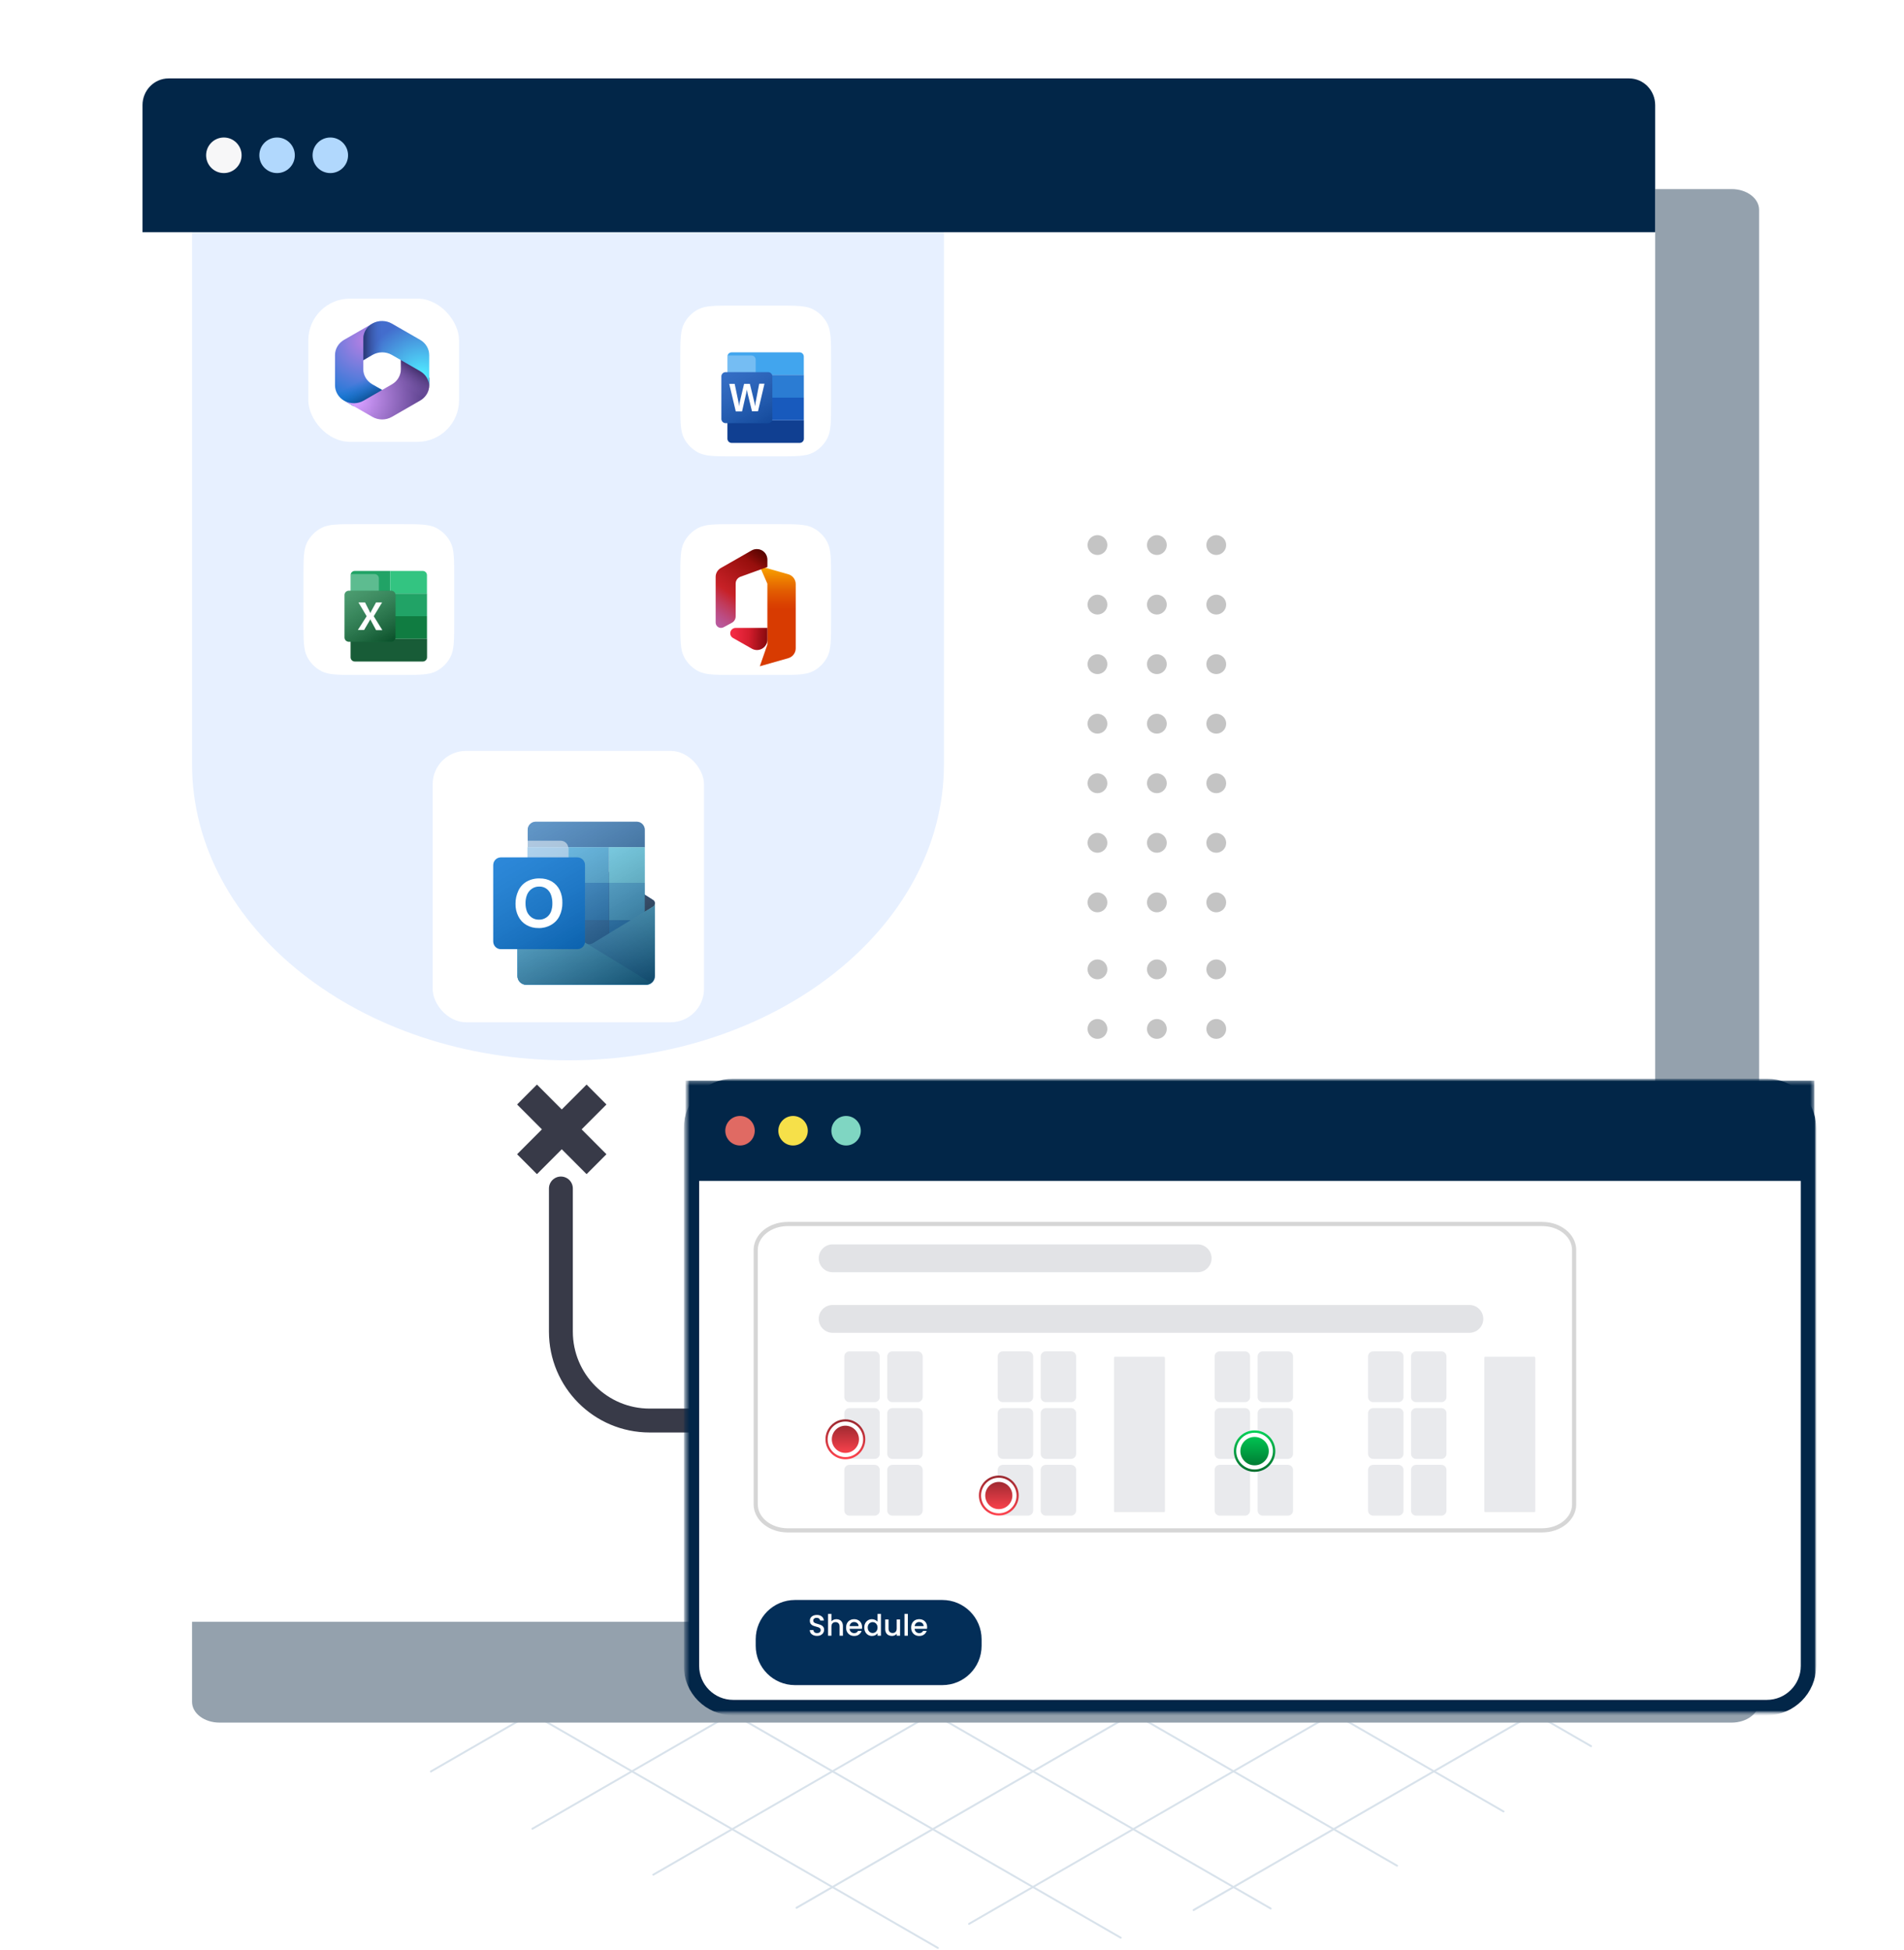 <svg width="457" height="468" viewBox="0 0 457 468" fill="none" xmlns="http://www.w3.org/2000/svg">
<path d="M252.117 261.076C252.015 261.023 251.99 260.89 252.041 260.757C252.117 260.65 252.245 260.624 252.373 260.677L408.178 350.617C408.306 350.67 408.332 350.829 408.281 350.936C408.205 351.043 408.051 351.096 407.948 351.015L252.119 261.075L252.117 261.076ZM204.368 261.288C204.265 261.236 204.214 261.102 204.292 260.996C204.343 260.862 204.495 260.836 204.598 260.889L407.82 378.178C407.922 378.258 407.947 378.39 407.896 378.497C407.82 378.604 407.692 378.656 407.59 378.576L204.368 261.287V261.288ZM166.035 266.949C165.933 266.896 165.882 266.763 165.959 266.63C166.011 266.523 166.163 266.497 166.265 266.551L397.994 400.32C398.121 400.372 398.147 400.505 398.096 400.612C398.02 400.745 397.893 400.772 397.764 400.719L166.035 266.95V266.949ZM133.905 276.198C133.803 276.119 133.751 275.986 133.829 275.879C133.88 275.772 134.033 275.72 134.135 275.8L381.992 418.845C382.12 418.925 382.146 419.057 382.095 419.164C382.019 419.27 381.891 419.323 381.763 419.244L133.905 276.2V276.198ZM106.776 288.318C106.674 288.239 106.623 288.106 106.7 287.999C106.752 287.892 106.904 287.84 107.006 287.92L360.988 434.526C361.115 434.578 361.142 434.711 361.091 434.818C361.014 434.951 360.887 434.978 360.758 434.925L106.776 288.319V288.318ZM84.191 303.068C84.088 302.989 84.037 302.856 84.115 302.749C84.166 302.643 84.318 302.59 84.421 302.67L335.442 447.548C335.544 447.601 335.596 447.76 335.518 447.867C335.467 447.974 335.315 448 335.212 447.948L84.191 303.07V303.068ZM66.403 320.584C66.301 320.505 66.249 320.372 66.327 320.265C66.378 320.158 66.531 320.105 66.633 320.186L305.099 457.808C305.227 457.889 305.253 458.021 305.202 458.127C305.126 458.234 304.998 458.287 304.87 458.208L66.403 320.585V320.584ZM54.255 341.342C54.153 341.289 54.128 341.156 54.179 341.049C54.255 340.916 54.383 340.889 54.512 340.942L269.116 464.824C269.218 464.876 269.269 465.036 269.192 465.143C269.141 465.249 268.988 465.276 268.886 465.222L54.255 341.343V341.342ZM50.018 366.671C49.891 366.618 49.864 366.485 49.942 366.352C49.993 366.245 50.145 366.219 50.248 366.273L225.218 467.27C225.346 467.35 225.372 467.482 225.321 467.589C225.245 467.696 225.117 467.748 224.988 467.669L50.018 366.671Z" fill="#D8E2EB"/>
<path d="M202.634 256.506C202.736 256.427 202.888 256.479 202.94 256.585C203.016 256.692 202.965 256.823 202.863 256.904L64.975 336.479C64.873 336.531 64.72 336.505 64.669 336.4C64.593 336.266 64.644 336.133 64.745 336.081L202.634 256.506ZM254.237 254.485C254.339 254.433 254.491 254.459 254.543 254.564C254.619 254.671 254.568 254.831 254.467 254.883L61.504 366.247C61.401 366.326 61.249 366.273 61.198 366.168C61.121 366.061 61.173 365.93 61.274 365.849L254.237 254.487V254.485ZM294.585 258.977C294.688 258.924 294.84 258.951 294.891 259.056C294.967 259.163 294.916 259.322 294.815 259.375L69.287 389.556C69.184 389.609 69.032 389.583 68.981 389.45C68.905 389.343 68.956 389.211 69.057 389.157L294.584 258.977H294.585ZM328.195 267.348C328.323 267.296 328.45 267.322 328.528 267.455C328.579 267.562 328.553 267.694 328.425 267.748L83.81 408.958C83.707 409.01 83.555 408.984 83.504 408.877C83.427 408.744 83.452 408.611 83.58 408.558L328.195 267.348ZM356.599 278.75C356.702 278.697 356.854 278.724 356.906 278.829C356.982 278.936 356.93 279.095 356.829 279.148L103.536 425.328C103.433 425.408 103.306 425.354 103.23 425.247C103.179 425.14 103.205 425.007 103.306 424.928L356.599 278.748V278.75ZM380.359 292.81C380.487 292.757 380.614 292.783 380.692 292.889C380.743 292.996 380.717 293.155 380.589 293.208L127.909 439.069C127.807 439.121 127.654 439.095 127.577 438.962C127.525 438.855 127.552 438.723 127.679 438.669L380.359 292.808V292.81ZM399.5 309.554C399.602 309.502 399.73 309.528 399.806 309.633C399.857 309.74 399.831 309.9 399.73 309.952L156.925 450.098C156.798 450.151 156.67 450.125 156.593 450.018C156.541 449.885 156.568 449.752 156.695 449.699L399.5 309.553V309.554ZM413.255 329.408C413.358 329.329 413.51 329.381 413.561 329.487C413.637 329.594 413.586 329.725 413.485 329.806L191.301 458.046C191.174 458.098 191.047 458.072 190.969 457.939C190.918 457.832 190.944 457.699 191.045 457.646L413.254 329.406L413.255 329.408ZM419.967 353.302C420.069 353.249 420.222 353.276 420.273 353.381C420.349 353.488 420.298 353.647 420.197 353.7L232.696 461.899C232.594 461.98 232.467 461.926 232.39 461.819C232.339 461.712 232.366 461.579 232.467 461.5L419.967 353.301V353.302ZM414.2 384.399C414.302 384.346 414.454 384.373 414.506 384.506C414.582 384.613 414.531 384.746 414.43 384.798L286.622 458.58C286.494 458.66 286.367 458.606 286.289 458.499C286.238 458.392 286.264 458.259 286.365 458.18L414.198 384.399H414.2Z" fill="#D8E2EB"/>
<g filter="url(#filter0_d_3081_2942)">
<path d="M46.097 37.348C46.097 34.602 49.045 32.377 52.682 32.377H415.634C419.271 32.377 422.22 34.602 422.22 37.348V395.425C422.22 398.17 419.271 400.396 415.634 400.396H52.682C49.045 400.396 46.097 398.17 46.097 395.425V37.348Z" fill="#94A1AD"/>
</g>
<g filter="url(#filter1_d_3081_2942)">
<path d="M34.203 26.652C34.203 24.044 37.004 21.93 40.458 21.93H391.022C394.477 21.93 397.277 24.044 397.277 26.652V371.482C397.277 374.091 394.477 376.205 391.022 376.205H40.458C37.004 376.205 34.203 374.091 34.203 371.482V26.652Z" fill="white"/>
</g>
<path d="M46.097 40.502H226.568V183.395C226.568 222.643 186.168 254.461 136.333 254.461C86.496 254.461 46.097 222.643 46.097 183.395V40.502Z" fill="#E7F0FF"/>
<path d="M34.203 25.238C34.203 21.695 37.004 18.822 40.458 18.822H391.022C394.477 18.822 397.277 21.695 397.277 25.238V55.712H34.203V25.238Z" fill="#022648"/>
<path d="M53.73 41.536C56.082 41.536 57.989 39.624 57.989 37.267C57.989 34.909 56.082 32.998 53.73 32.998C51.377 32.998 49.471 34.909 49.471 37.267C49.471 39.624 51.377 41.536 53.73 41.536Z" fill="#F7F7F8"/>
<path d="M66.503 41.536C68.855 41.536 70.762 39.624 70.762 37.267C70.762 34.909 68.855 32.998 66.503 32.998C64.151 32.998 62.244 34.909 62.244 37.267C62.244 39.624 64.151 41.536 66.503 41.536Z" fill="#B1D8FD"/>
<path d="M79.284 41.536C81.636 41.536 83.543 39.624 83.543 37.267C83.543 34.909 81.636 32.998 79.284 32.998C76.932 32.998 75.025 34.909 75.025 37.267C75.025 39.624 76.932 41.536 79.284 41.536Z" fill="#B1D8FD"/>
<path d="M323.473 340.905H155.918C144.159 340.905 134.626 331.35 134.626 319.564V285.217" stroke="#383A48" stroke-width="5.734" stroke-linecap="round"/>
<path fill-rule="evenodd" clip-rule="evenodd" d="M139.602 271.029L145.559 265.058L140.794 260.281L134.836 266.252L128.879 260.281L124.114 265.058L130.071 271.029L124.115 276.999L128.88 281.776L134.836 275.805L140.794 281.776L145.559 276.999L139.602 271.029Z" fill="#383A48"/>
<path d="M277.671 176.063C278.984 176.063 280.048 174.996 280.048 173.68C280.048 172.365 278.984 171.299 277.671 171.299C276.359 171.299 275.295 172.365 275.295 173.68C275.295 174.996 276.359 176.063 277.671 176.063Z" fill="#C4C4C4"/>
<path d="M277.671 147.479C278.984 147.479 280.048 146.412 280.048 145.097C280.048 143.781 278.984 142.715 277.671 142.715C276.359 142.715 275.295 143.781 275.295 145.097C275.295 146.412 276.359 147.479 277.671 147.479Z" fill="#C4C4C4"/>
<path d="M291.93 176.063C293.243 176.063 294.306 174.996 294.306 173.68C294.306 172.365 293.243 171.299 291.93 171.299C290.617 171.299 289.554 172.365 289.554 173.68C289.554 174.996 290.617 176.063 291.93 176.063Z" fill="#C4C4C4"/>
<path d="M291.93 147.479C293.243 147.479 294.306 146.412 294.306 145.097C294.306 143.781 293.243 142.715 291.93 142.715C290.617 142.715 289.554 143.781 289.554 145.097C289.554 146.412 290.617 147.479 291.93 147.479Z" fill="#C4C4C4"/>
<path d="M277.671 190.356C278.984 190.356 280.048 189.289 280.048 187.973C280.048 186.658 278.984 185.592 277.671 185.592C276.359 185.592 275.295 186.658 275.295 187.973C275.295 189.289 276.359 190.356 277.671 190.356Z" fill="#C4C4C4"/>
<path d="M277.671 161.772C278.984 161.772 280.048 160.705 280.048 159.389C280.048 158.074 278.984 157.008 277.671 157.008C276.359 157.008 275.295 158.074 275.295 159.389C275.295 160.705 276.359 161.772 277.671 161.772Z" fill="#C4C4C4"/>
<path d="M277.671 133.186C278.984 133.186 280.048 132.119 280.048 130.804C280.048 129.488 278.984 128.422 277.671 128.422C276.359 128.422 275.295 129.488 275.295 130.804C275.295 132.119 276.359 133.186 277.671 133.186Z" fill="#C4C4C4"/>
<path d="M291.93 190.356C293.243 190.356 294.306 189.289 294.306 187.973C294.306 186.658 293.243 185.592 291.93 185.592C290.617 185.592 289.554 186.658 289.554 187.973C289.554 189.289 290.617 190.356 291.93 190.356Z" fill="#C4C4C4"/>
<path d="M291.93 161.772C293.243 161.772 294.306 160.705 294.306 159.389C294.306 158.074 293.243 157.008 291.93 157.008C290.617 157.008 289.554 158.074 289.554 159.389C289.554 160.705 290.617 161.772 291.93 161.772Z" fill="#C4C4C4"/>
<path d="M291.93 133.186C293.243 133.186 294.306 132.119 294.306 130.804C294.306 129.488 293.243 128.422 291.93 128.422C290.617 128.422 289.554 129.488 289.554 130.804C289.554 132.119 290.617 133.186 291.93 133.186Z" fill="#C4C4C4"/>
<path d="M277.671 204.647C278.984 204.647 280.048 203.58 280.048 202.264C280.048 200.949 278.984 199.883 277.671 199.883C276.359 199.883 275.295 200.949 275.295 202.264C275.295 203.58 276.359 204.647 277.671 204.647Z" fill="#C4C4C4"/>
<path d="M291.93 204.647C293.243 204.647 294.306 203.58 294.306 202.264C294.306 200.949 293.243 199.883 291.93 199.883C290.617 199.883 289.554 200.949 289.554 202.264C289.554 203.58 290.617 204.647 291.93 204.647Z" fill="#C4C4C4"/>
<path d="M277.671 218.94C278.984 218.94 280.048 217.873 280.048 216.558C280.048 215.243 278.984 214.176 277.671 214.176C276.359 214.176 275.295 215.243 275.295 216.558C275.295 217.873 276.359 218.94 277.671 218.94Z" fill="#C4C4C4"/>
<path d="M277.671 235.016C278.984 235.016 280.048 233.949 280.048 232.634C280.048 231.318 278.984 230.252 277.671 230.252C276.359 230.252 275.295 231.318 275.295 232.634C275.295 233.949 276.359 235.016 277.671 235.016Z" fill="#C4C4C4"/>
<path d="M277.671 249.309C278.984 249.309 280.048 248.243 280.048 246.927C280.048 245.612 278.984 244.545 277.671 244.545C276.359 244.545 275.295 245.612 275.295 246.927C275.295 248.243 276.359 249.309 277.671 249.309Z" fill="#C4C4C4"/>
<path d="M291.93 218.94C293.243 218.94 294.306 217.873 294.306 216.558C294.306 215.243 293.243 214.176 291.93 214.176C290.617 214.176 289.554 215.243 289.554 216.558C289.554 217.873 290.617 218.94 291.93 218.94Z" fill="#C4C4C4"/>
<path d="M291.93 235.016C293.243 235.016 294.306 233.949 294.306 232.634C294.306 231.318 293.243 230.252 291.93 230.252C290.617 230.252 289.554 231.318 289.554 232.634C289.554 233.949 290.617 235.016 291.93 235.016Z" fill="#C4C4C4"/>
<path d="M291.93 249.309C293.243 249.309 294.306 248.243 294.306 246.927C294.306 245.612 293.243 244.545 291.93 244.545C290.617 244.545 289.554 245.612 289.554 246.927C289.554 248.243 290.617 249.309 291.93 249.309Z" fill="#C4C4C4"/>
<path d="M263.411 176.063C264.724 176.063 265.788 174.996 265.788 173.68C265.788 172.365 264.724 171.299 263.411 171.299C262.099 171.299 261.035 172.365 261.035 173.68C261.035 174.996 262.099 176.063 263.411 176.063Z" fill="#C4C4C4"/>
<path d="M263.411 147.479C264.724 147.479 265.788 146.412 265.788 145.097C265.788 143.781 264.724 142.715 263.411 142.715C262.099 142.715 261.035 143.781 261.035 145.097C261.035 146.412 262.099 147.479 263.411 147.479Z" fill="#C4C4C4"/>
<path d="M263.411 190.356C264.724 190.356 265.788 189.289 265.788 187.973C265.788 186.658 264.724 185.592 263.411 185.592C262.099 185.592 261.035 186.658 261.035 187.973C261.035 189.289 262.099 190.356 263.411 190.356Z" fill="#C4C4C4"/>
<path d="M263.411 161.772C264.724 161.772 265.788 160.705 265.788 159.389C265.788 158.074 264.724 157.008 263.411 157.008C262.099 157.008 261.035 158.074 261.035 159.389C261.035 160.705 262.099 161.772 263.411 161.772Z" fill="#C4C4C4"/>
<path d="M263.411 133.186C264.724 133.186 265.788 132.119 265.788 130.804C265.788 129.488 264.724 128.422 263.411 128.422C262.099 128.422 261.035 129.488 261.035 130.804C261.035 132.119 262.099 133.186 263.411 133.186Z" fill="#C4C4C4"/>
<path d="M263.411 204.647C264.724 204.647 265.788 203.58 265.788 202.264C265.788 200.949 264.724 199.883 263.411 199.883C262.099 199.883 261.035 200.949 261.035 202.264C261.035 203.58 262.099 204.647 263.411 204.647Z" fill="#C4C4C4"/>
<path d="M263.411 218.94C264.724 218.94 265.788 217.873 265.788 216.558C265.788 215.243 264.724 214.176 263.411 214.176C262.099 214.176 261.035 215.243 261.035 216.558C261.035 217.873 262.099 218.94 263.411 218.94Z" fill="#C4C4C4"/>
<path d="M263.411 235.016C264.724 235.016 265.788 233.949 265.788 232.634C265.788 231.318 264.724 230.252 263.411 230.252C262.099 230.252 261.035 231.318 261.035 232.634C261.035 233.949 262.099 235.016 263.411 235.016Z" fill="#C4C4C4"/>
<path d="M263.411 249.309C264.724 249.309 265.788 248.243 265.788 246.927C265.788 245.612 264.724 244.545 263.411 244.545C262.099 244.545 261.035 245.612 261.035 246.927C261.035 248.243 262.099 249.309 263.411 249.309Z" fill="#C4C4C4"/>
<mask id="mask0_3081_2942" style="mask-type:luminance" maskUnits="userSpaceOnUse" x="164" y="258" width="272" height="154">
<path d="M435.993 258.658H164.273V411.326H435.993V258.658Z" fill="white"/>
</mask>
<g mask="url(#mask0_3081_2942)">
<mask id="mask1_3081_2942" style="mask-type:luminance" maskUnits="userSpaceOnUse" x="164" y="258" width="272" height="154">
<path d="M435.987 258.656H164.285V411.324H435.987V258.656Z" fill="white"/>
</mask>
<g mask="url(#mask1_3081_2942)">
<mask id="mask2_3081_2942" style="mask-type:luminance" maskUnits="userSpaceOnUse" x="164" y="259" width="272" height="153">
<path d="M435.491 259.311H164.554V411.211H435.491V259.311Z" fill="white"/>
</mask>
<g mask="url(#mask2_3081_2942)">
<path d="M435.491 271.311C435.491 264.683 430.118 259.311 423.491 259.311H176.554C169.926 259.311 164.554 264.683 164.554 271.311V399.211C164.554 405.838 169.926 411.211 176.554 411.211H423.491C430.118 411.211 435.491 405.838 435.491 399.211V271.311Z" fill="white"/>
<path d="M435.491 259.311H164.554V283.401H435.491V259.311Z" fill="#022648"/>
<path d="M177.621 274.901C179.573 274.901 181.155 273.315 181.155 271.359C181.155 269.402 179.573 267.816 177.621 267.816C175.668 267.816 174.086 269.402 174.086 271.359C174.086 273.315 175.668 274.901 177.621 274.901Z" fill="#E06A63"/>
<path d="M190.352 274.901C192.303 274.901 193.886 273.315 193.886 271.359C193.886 269.402 192.303 267.816 190.352 267.816C188.4 267.816 186.817 269.402 186.817 271.359C186.817 273.315 188.4 274.901 190.352 274.901Z" fill="#F6E049"/>
<path d="M203.081 274.901C205.033 274.901 206.615 273.315 206.615 271.359C206.615 269.402 205.033 267.816 203.081 267.816C201.128 267.816 199.546 269.402 199.546 271.359C199.546 273.315 201.128 274.901 203.081 274.901Z" fill="#7FD6C2"/>
</g>
<path d="M434.076 270.725C434.076 265.202 429.599 260.725 424.076 260.725H175.966C170.443 260.725 165.966 265.202 165.966 270.725V399.791C165.966 405.313 170.443 409.791 175.966 409.791H424.076C429.599 409.791 434.076 405.313 434.076 399.791V270.725Z" stroke="#022648" stroke-width="3.694"/>
</g>
</g>
<path d="M287.463 298.629H199.851C198.007 298.629 196.512 300.124 196.512 301.969C196.512 303.813 198.007 305.309 199.851 305.309H287.463C289.307 305.309 290.803 303.813 290.803 301.969C290.803 300.124 289.307 298.629 287.463 298.629Z" fill="#E2E3E6"/>
<path d="M352.681 313.17H199.851C198.007 313.17 196.512 314.665 196.512 316.51C196.512 318.354 198.007 319.85 199.851 319.85H352.681C354.525 319.85 356.02 318.354 356.02 316.51C356.02 314.665 354.525 313.17 352.681 313.17Z" fill="#E2E3E6"/>
<path d="M370.164 293.74H189.047C184.816 293.74 181.386 296.531 181.386 299.973V361.025C181.386 364.468 184.816 367.258 189.047 367.258H370.164C374.395 367.258 377.825 364.468 377.825 361.025V299.973C377.825 296.531 374.395 293.74 370.164 293.74Z" stroke="#D6D6D6"/>
<g filter="url(#filter2_d_3081_2942)">
<path d="M226.174 379.969H190.815C185.607 379.969 181.386 384.191 181.386 389.399V390.971C181.386 396.179 185.607 400.401 190.815 400.401H226.174C231.381 400.401 235.603 396.179 235.603 390.971V389.399C235.603 384.191 231.381 379.969 226.174 379.969Z" fill="#032E58"/>
</g>
<path d="M196.106 392.59C195.776 392.59 195.479 392.533 195.215 392.42C194.951 392.302 194.743 392.137 194.593 391.925C194.442 391.713 194.366 391.465 194.366 391.183H195.229C195.248 391.395 195.33 391.569 195.476 391.706C195.627 391.843 195.837 391.911 196.106 391.911C196.384 391.911 196.601 391.845 196.756 391.713C196.912 391.576 196.99 391.402 196.99 391.19C196.99 391.025 196.94 390.89 196.841 390.786C196.747 390.683 196.627 390.603 196.481 390.546C196.339 390.489 196.141 390.428 195.887 390.362C195.566 390.277 195.304 390.192 195.102 390.107C194.904 390.018 194.734 389.881 194.593 389.697C194.451 389.513 194.38 389.268 194.38 388.962C194.38 388.679 194.451 388.431 194.593 388.219C194.734 388.007 194.932 387.844 195.187 387.731C195.441 387.618 195.736 387.561 196.071 387.561C196.547 387.561 196.936 387.682 197.237 387.922C197.544 388.158 197.714 388.483 197.747 388.898H196.855C196.841 388.719 196.756 388.566 196.601 388.438C196.445 388.311 196.24 388.247 195.986 388.247C195.755 388.247 195.566 388.306 195.42 388.424C195.274 388.542 195.201 388.712 195.201 388.933C195.201 389.084 195.245 389.209 195.335 389.308C195.429 389.403 195.547 389.478 195.689 389.535C195.83 389.591 196.023 389.652 196.269 389.718C196.594 389.808 196.858 389.898 197.061 389.987C197.268 390.077 197.442 390.216 197.584 390.405C197.73 390.588 197.803 390.836 197.803 391.147C197.803 391.397 197.735 391.633 197.598 391.854C197.466 392.076 197.27 392.255 197.011 392.392C196.756 392.524 196.455 392.59 196.106 392.59ZM200.77 388.58C201.067 388.58 201.331 388.643 201.562 388.771C201.798 388.898 201.981 389.087 202.113 389.337C202.25 389.586 202.318 389.888 202.318 390.242V392.541H201.519V390.362C201.519 390.013 201.432 389.747 201.258 389.563C201.083 389.374 200.845 389.28 200.543 389.28C200.242 389.28 200.001 389.374 199.822 389.563C199.648 389.747 199.56 390.013 199.56 390.362V392.541H198.754V387.307H199.56V389.096C199.697 388.931 199.869 388.804 200.077 388.714C200.289 388.625 200.52 388.58 200.77 388.58ZM206.918 390.496C206.918 390.643 206.908 390.775 206.89 390.893H203.912C203.936 391.204 204.051 391.454 204.259 391.642C204.466 391.831 204.721 391.925 205.023 391.925C205.456 391.925 205.763 391.744 205.942 391.381H206.812C206.694 391.739 206.479 392.034 206.168 392.265C205.862 392.491 205.48 392.604 205.023 392.604C204.65 392.604 204.315 392.522 204.018 392.357C203.726 392.187 203.495 391.951 203.325 391.649C203.16 391.343 203.078 390.989 203.078 390.588C203.078 390.188 203.158 389.836 203.318 389.535C203.483 389.228 203.712 388.992 204.004 388.827C204.301 388.662 204.641 388.58 205.023 388.58C205.39 388.58 205.718 388.66 206.006 388.82C206.293 388.981 206.517 389.207 206.677 389.499C206.838 389.787 206.918 390.119 206.918 390.496ZM206.076 390.242C206.072 389.945 205.966 389.707 205.758 389.528C205.551 389.348 205.294 389.259 204.987 389.259C204.709 389.259 204.471 389.348 204.273 389.528C204.075 389.702 203.957 389.94 203.919 390.242H206.076ZM207.443 390.574C207.443 390.183 207.523 389.836 207.683 389.535C207.848 389.233 208.07 388.999 208.348 388.834C208.631 388.665 208.944 388.58 209.289 388.58C209.543 388.58 209.793 388.636 210.038 388.749C210.288 388.858 210.486 389.004 210.632 389.188V387.307H211.445V392.541H210.632V391.953C210.5 392.142 210.316 392.298 210.081 392.42C209.85 392.543 209.583 392.604 209.281 392.604C208.942 392.604 208.631 392.519 208.348 392.35C208.07 392.175 207.848 391.935 207.683 391.628C207.523 391.317 207.443 390.966 207.443 390.574ZM210.632 390.588C210.632 390.32 210.576 390.086 210.462 389.888C210.354 389.69 210.21 389.539 210.031 389.436C209.852 389.332 209.659 389.28 209.451 389.28C209.244 389.28 209.05 389.332 208.871 389.436C208.692 389.535 208.546 389.683 208.433 389.881C208.324 390.074 208.27 390.306 208.27 390.574C208.27 390.843 208.324 391.079 208.433 391.282C208.546 391.484 208.692 391.64 208.871 391.748C209.055 391.852 209.248 391.904 209.451 391.904C209.659 391.904 209.852 391.852 210.031 391.748C210.21 391.645 210.354 391.494 210.462 391.296C210.576 391.093 210.632 390.857 210.632 390.588ZM216.033 388.643V392.541H215.227V392.081C215.1 392.241 214.932 392.368 214.725 392.463C214.522 392.552 214.305 392.597 214.074 392.597C213.768 392.597 213.492 392.533 213.247 392.406C213.006 392.279 212.815 392.09 212.674 391.84C212.537 391.59 212.469 391.289 212.469 390.935V388.643H213.268V390.815C213.268 391.164 213.355 391.432 213.53 391.621C213.704 391.805 213.942 391.897 214.244 391.897C214.546 391.897 214.784 391.805 214.958 391.621C215.137 391.432 215.227 391.164 215.227 390.815V388.643H216.033ZM217.903 387.307V392.541H217.097V387.307H217.903ZM222.533 390.496C222.533 390.643 222.523 390.775 222.505 390.893H219.527C219.551 391.204 219.666 391.454 219.874 391.642C220.081 391.831 220.336 391.925 220.638 391.925C221.071 391.925 221.378 391.744 221.557 391.381H222.427C222.309 391.739 222.094 392.034 221.783 392.265C221.477 392.491 221.095 392.604 220.638 392.604C220.265 392.604 219.93 392.522 219.633 392.357C219.341 392.187 219.11 391.951 218.94 391.649C218.775 391.343 218.693 390.989 218.693 390.588C218.693 390.188 218.773 389.836 218.933 389.535C219.098 389.228 219.327 388.992 219.619 388.827C219.916 388.662 220.256 388.58 220.638 388.58C221.005 388.58 221.333 388.66 221.621 388.82C221.908 388.981 222.132 389.207 222.292 389.499C222.453 389.787 222.533 390.119 222.533 390.496ZM221.691 390.242C221.687 389.945 221.581 389.707 221.373 389.528C221.166 389.348 220.909 389.259 220.602 389.259C220.324 389.259 220.086 389.348 219.888 389.528C219.69 389.702 219.572 389.94 219.534 390.242H221.691Z" fill="white"/>
<path d="M279.419 325.598L267.571 325.598C267.466 325.598 267.381 325.743 267.381 325.923L267.381 362.57C267.381 362.749 267.466 362.895 267.571 362.895L279.419 362.895C279.525 362.895 279.61 362.749 279.61 362.57L279.61 325.923C279.61 325.743 279.525 325.598 279.419 325.598Z" fill="#E9EAED"/>
<path d="M209.943 351.542L203.871 351.542C203.2 351.542 202.656 352.088 202.656 352.76L202.656 362.508C202.656 363.181 203.2 363.727 203.871 363.727L209.943 363.727C210.614 363.727 211.158 363.181 211.158 362.508L211.158 352.76C211.158 352.088 210.614 351.542 209.943 351.542Z" fill="#E9EAED"/>
<path d="M209.943 337.921L203.871 337.921C203.2 337.921 202.656 338.467 202.656 339.139L202.656 348.887C202.656 349.56 203.2 350.105 203.871 350.105L209.943 350.105C210.614 350.105 211.158 349.56 211.158 348.887L211.158 339.139C211.158 338.467 210.614 337.921 209.943 337.921Z" fill="#E9EAED"/>
<path d="M209.944 324.306L203.871 324.306C203.2 324.306 202.656 324.851 202.656 325.524L202.656 335.272C202.656 335.945 203.2 336.49 203.871 336.49L209.944 336.49C210.614 336.49 211.158 335.945 211.158 335.272L211.158 325.524C211.158 324.851 210.614 324.306 209.944 324.306Z" fill="#E9EAED"/>
<path d="M214.179 336.49L220.252 336.49C220.923 336.49 221.466 335.945 221.466 335.272L221.466 325.524C221.466 324.851 220.923 324.306 220.252 324.306L214.179 324.306C213.509 324.306 212.965 324.851 212.965 325.524L212.965 335.272C212.965 335.945 213.509 336.49 214.179 336.49Z" fill="#E9EAED"/>
<path d="M214.179 350.111L220.252 350.111C220.922 350.111 221.466 349.566 221.466 348.893L221.466 339.145C221.466 338.472 220.922 337.927 220.252 337.927L214.179 337.927C213.508 337.927 212.965 338.472 212.965 339.145L212.965 348.893C212.965 349.566 213.508 350.111 214.179 350.111Z" fill="#E9EAED"/>
<path d="M214.179 363.727L220.252 363.727C220.922 363.727 221.466 363.181 221.466 362.509L221.466 352.761C221.466 352.088 220.922 351.542 220.252 351.542L214.179 351.542C213.508 351.542 212.965 352.088 212.965 352.761L212.965 362.509C212.965 363.181 213.508 363.727 214.179 363.727Z" fill="#E9EAED"/>
<g filter="url(#filter3_d_3081_2942)">
<path d="M202.911 339.217C200.27 339.217 198.13 341.364 198.13 344.014C198.13 346.663 200.27 348.811 202.911 348.811C205.552 348.811 207.692 346.663 207.692 344.014C207.692 341.364 205.552 339.217 202.911 339.217Z" fill="url(#paint0_linear_3081_2942)"/>
<path d="M202.912 340.245C200.837 340.245 199.155 341.933 199.155 344.014C199.155 346.096 200.837 347.783 202.912 347.783C204.986 347.783 206.669 346.096 206.669 344.014C206.669 341.933 204.986 340.245 202.912 340.245Z" fill="url(#paint1_linear_3081_2942)" stroke="white"/>
</g>
<path d="M246.764 351.54L240.691 351.54C240.021 351.54 239.477 352.086 239.477 352.758L239.477 362.506C239.477 363.179 240.021 363.725 240.691 363.725L246.764 363.725C247.435 363.725 247.978 363.179 247.978 362.506L247.978 352.758C247.978 352.086 247.435 351.54 246.764 351.54Z" fill="#E9EAED"/>
<path d="M246.764 337.921L240.691 337.921C240.021 337.921 239.477 338.467 239.477 339.139L239.477 348.887C239.477 349.56 240.021 350.105 240.691 350.105L246.764 350.105C247.435 350.105 247.978 349.56 247.978 348.887L247.978 339.139C247.978 338.467 247.435 337.921 246.764 337.921Z" fill="#E9EAED"/>
<path d="M246.764 324.304L240.691 324.304C240.021 324.304 239.477 324.849 239.477 325.522L239.477 335.27C239.477 335.943 240.021 336.488 240.691 336.488L246.764 336.488C247.435 336.488 247.978 335.943 247.978 335.27L247.978 325.522C247.978 324.849 247.435 324.304 246.764 324.304Z" fill="#E9EAED"/>
<path d="M251.008 336.488L257.08 336.488C257.751 336.488 258.294 335.943 258.294 335.27L258.294 325.522C258.294 324.849 257.751 324.304 257.08 324.304L251.008 324.304C250.336 324.304 249.793 324.849 249.793 325.522L249.793 335.27C249.793 335.943 250.336 336.488 251.008 336.488Z" fill="#E9EAED"/>
<path d="M251.008 350.109L257.08 350.109C257.751 350.109 258.295 349.564 258.295 348.891L258.295 339.143C258.295 338.47 257.751 337.925 257.08 337.925L251.008 337.925C250.337 337.925 249.793 338.47 249.793 339.143L249.793 348.891C249.793 349.564 250.337 350.109 251.008 350.109Z" fill="#E9EAED"/>
<path d="M251.008 363.727L257.08 363.727C257.751 363.727 258.294 363.181 258.294 362.508L258.294 352.76C258.294 352.087 257.751 351.542 257.08 351.542L251.008 351.542C250.337 351.542 249.793 352.087 249.793 352.76L249.793 362.508C249.793 363.181 250.337 363.727 251.008 363.727Z" fill="#E9EAED"/>
<g filter="url(#filter4_d_3081_2942)">
<path d="M239.734 352.711C237.093 352.711 234.952 354.858 234.952 357.508C234.952 360.157 237.093 362.305 239.734 362.305C242.374 362.305 244.515 360.157 244.515 357.508C244.515 354.858 242.374 352.711 239.734 352.711Z" fill="url(#paint2_linear_3081_2942)"/>
<path d="M239.735 353.74C237.66 353.74 235.978 355.427 235.978 357.508C235.978 359.59 237.66 361.277 239.735 361.277C241.809 361.277 243.491 359.59 243.491 357.508C243.491 355.427 241.809 353.74 239.735 353.74Z" fill="url(#paint3_linear_3081_2942)" stroke="white"/>
</g>
<path d="M368.305 325.598L356.457 325.598C356.352 325.598 356.267 325.743 356.267 325.923L356.267 362.57C356.267 362.749 356.352 362.895 356.457 362.895L368.305 362.895C368.41 362.895 368.495 362.749 368.495 362.57L368.495 325.923C368.495 325.743 368.41 325.598 368.305 325.598Z" fill="#E9EAED"/>
<path d="M298.828 351.542L292.756 351.542C292.084 351.542 291.541 352.088 291.541 352.76L291.541 362.508C291.541 363.181 292.084 363.727 292.756 363.727L298.828 363.727C299.499 363.727 300.043 363.181 300.043 362.508L300.043 352.76C300.043 352.088 299.499 351.542 298.828 351.542Z" fill="#E9EAED"/>
<path d="M298.828 337.921L292.756 337.921C292.084 337.921 291.541 338.467 291.541 339.139L291.541 348.887C291.541 349.56 292.084 350.105 292.756 350.105L298.828 350.105C299.499 350.105 300.043 349.56 300.043 348.887L300.043 339.139C300.043 338.467 299.499 337.921 298.828 337.921Z" fill="#E9EAED"/>
<path d="M298.828 324.306L292.756 324.306C292.085 324.306 291.541 324.851 291.541 325.524L291.541 335.272C291.541 335.945 292.085 336.49 292.756 336.49L298.828 336.49C299.499 336.49 300.043 335.945 300.043 335.272L300.043 325.524C300.043 324.851 299.499 324.306 298.828 324.306Z" fill="#E9EAED"/>
<path d="M303.068 336.49L309.14 336.49C309.812 336.49 310.355 335.945 310.355 335.272L310.355 325.524C310.355 324.851 309.812 324.306 309.14 324.306L303.068 324.306C302.397 324.306 301.854 324.851 301.854 325.524L301.854 335.272C301.854 335.945 302.397 336.49 303.068 336.49Z" fill="#E9EAED"/>
<path d="M303.068 350.111L309.14 350.111C309.811 350.111 310.355 349.566 310.355 348.893L310.355 339.145C310.355 338.472 309.811 337.927 309.14 337.927L303.068 337.927C302.397 337.927 301.854 338.472 301.854 339.145L301.854 348.893C301.854 349.566 302.397 350.111 303.068 350.111Z" fill="#E9EAED"/>
<path d="M303.068 363.727L309.14 363.727C309.811 363.727 310.355 363.181 310.355 362.509L310.355 352.761C310.355 352.088 309.811 351.542 309.14 351.542L303.068 351.542C302.397 351.542 301.854 352.088 301.854 352.761L301.854 362.509C301.854 363.181 302.397 363.727 303.068 363.727Z" fill="#E9EAED"/>
<path d="M335.655 351.54L329.582 351.54C328.911 351.54 328.367 352.086 328.367 352.758L328.367 362.506C328.367 363.179 328.911 363.725 329.582 363.725L335.655 363.725C336.325 363.725 336.869 363.179 336.869 362.506L336.869 352.758C336.869 352.086 336.325 351.54 335.655 351.54Z" fill="#E9EAED"/>
<path d="M335.655 337.921L329.582 337.921C328.911 337.921 328.367 338.467 328.367 339.139L328.367 348.887C328.367 349.56 328.911 350.105 329.582 350.105L335.655 350.105C336.325 350.105 336.869 349.56 336.869 348.887L336.869 339.139C336.869 338.467 336.325 337.921 335.655 337.921Z" fill="#E9EAED"/>
<path d="M335.654 324.304L329.582 324.304C328.911 324.304 328.367 324.849 328.367 325.522L328.367 335.27C328.367 335.943 328.911 336.488 329.582 336.488L335.654 336.488C336.325 336.488 336.869 335.943 336.869 335.27L336.869 325.522C336.869 324.849 336.325 324.304 335.654 324.304Z" fill="#E9EAED"/>
<path d="M339.894 336.49L345.967 336.49C346.637 336.49 347.181 335.945 347.181 335.272L347.181 325.524C347.181 324.851 346.637 324.306 345.967 324.306L339.894 324.306C339.223 324.306 338.68 324.851 338.68 325.524L338.68 335.272C338.68 335.945 339.223 336.49 339.894 336.49Z" fill="#E9EAED"/>
<path d="M339.894 350.109L345.967 350.109C346.638 350.109 347.182 349.564 347.182 348.891L347.182 339.143C347.182 338.47 346.638 337.925 345.967 337.925L339.894 337.925C339.224 337.925 338.68 338.47 338.68 339.143L338.68 348.891C338.68 349.564 339.224 350.109 339.894 350.109Z" fill="#E9EAED"/>
<path d="M339.894 363.727L345.967 363.727C346.638 363.727 347.181 363.181 347.181 362.508L347.181 352.76C347.181 352.087 346.638 351.542 345.967 351.542L339.894 351.542C339.224 351.542 338.68 352.087 338.68 352.76L338.68 362.508C338.68 363.181 339.224 363.727 339.894 363.727Z" fill="#E9EAED"/>
<g filter="url(#filter5_d_3081_2942)">
<g clip-path="url(#clip0_3081_2942)">
<path d="M163.291 134.673C163.291 130.117 163.291 127.839 164.192 126.105C164.951 124.644 166.142 123.453 167.603 122.694C169.337 121.793 171.615 121.793 176.171 121.793H186.591C191.147 121.793 193.425 121.793 195.159 122.694C196.62 123.453 197.811 124.644 198.57 126.105C199.471 127.839 199.471 130.117 199.471 134.673V145.093C199.471 149.649 199.471 151.927 198.57 153.66C197.811 155.122 196.62 156.313 195.159 157.072C193.425 157.973 191.147 157.973 186.591 157.973H176.171C171.615 157.973 169.337 157.973 167.603 157.072C166.142 156.313 164.951 155.122 164.192 153.66C163.291 151.927 163.291 149.649 163.291 145.093V134.673Z" fill="white"/>
<g style="mix-blend-mode:multiply" opacity="0.2">
<g style="mix-blend-mode:multiply" opacity="0.2">
<g style="mix-blend-mode:multiply">
<path d="M176.548 146.689C176.266 146.693 175.993 146.788 175.77 146.961C175.547 147.134 175.388 147.376 175.316 147.649C175.243 147.921 175.262 148.21 175.37 148.471C175.478 148.731 175.668 148.95 175.911 149.092L180.46 151.671C180.835 151.884 181.259 151.996 181.69 151.995C181.921 151.995 182.152 151.961 182.374 151.895L189.218 149.945C189.728 149.798 190.177 149.49 190.497 149.066C190.817 148.642 190.99 148.126 190.991 147.594V146.689H176.548Z" fill="white"/>
</g>
</g>
</g>
<g style="mix-blend-mode:multiply" opacity="0.12">
<g style="mix-blend-mode:multiply" opacity="0.12">
<g style="mix-blend-mode:multiply">
<path d="M176.548 146.689C176.266 146.693 175.993 146.788 175.77 146.961C175.547 147.134 175.388 147.376 175.316 147.649C175.243 147.921 175.262 148.21 175.37 148.471C175.478 148.731 175.668 148.95 175.911 149.092L180.46 151.671C180.835 151.884 181.259 151.996 181.69 151.995C181.921 151.995 182.152 151.961 182.374 151.895L189.218 149.945C189.728 149.798 190.177 149.49 190.497 149.066C190.817 148.642 190.99 148.126 190.991 147.594V146.689H176.548Z" fill="white"/>
</g>
</g>
</g>
<g filter="url(#filter6_d_3081_2942)">
<path d="M182.346 127.869L184.184 132.074V146.689L182.374 151.895L189.217 149.945C189.727 149.798 190.176 149.489 190.496 149.066C190.816 148.642 190.99 148.125 190.991 147.594V132.17C190.991 131.637 190.818 131.119 190.497 130.694C190.176 130.269 189.725 129.961 189.213 129.815L182.346 127.869Z" fill="url(#paint4_linear_3081_2942)"/>
</g>
<path d="M173.669 146.533L175.671 145.452C175.945 145.301 176.174 145.079 176.333 144.81C176.493 144.54 176.576 144.232 176.576 143.919V136.05C176.576 135.692 176.686 135.342 176.892 135.049C177.098 134.755 177.388 134.532 177.725 134.409L184.184 132.074V130.3C184.183 129.75 184.003 129.216 183.672 128.777C183.34 128.339 182.875 128.02 182.346 127.87C182.121 127.805 181.887 127.773 181.653 127.773C181.212 127.774 180.779 127.889 180.396 128.106L173.004 132.322C172.629 132.536 172.318 132.845 172.101 133.217C171.885 133.59 171.771 134.013 171.771 134.445V145.4C171.77 145.623 171.827 145.843 171.937 146.037C172.047 146.231 172.205 146.393 172.397 146.507C172.588 146.621 172.806 146.684 173.029 146.689C173.252 146.693 173.473 146.64 173.669 146.533Z" fill="url(#paint5_linear_3081_2942)"/>
<path d="M184.184 146.689H176.548C176.266 146.693 175.993 146.788 175.77 146.961C175.547 147.134 175.388 147.376 175.316 147.649C175.243 147.921 175.262 148.21 175.37 148.471C175.478 148.731 175.668 148.95 175.911 149.092L180.46 151.671C180.835 151.884 181.259 151.996 181.69 151.995C181.921 151.995 182.152 151.961 182.374 151.895C182.897 151.747 183.356 151.432 183.683 150.998C184.01 150.564 184.186 150.035 184.184 149.492V146.689Z" fill="url(#paint6_linear_3081_2942)"/>
<path d="M173.669 146.533L175.671 145.452C175.945 145.301 176.174 145.079 176.333 144.81C176.493 144.54 176.576 144.232 176.576 143.919V136.05C176.576 135.692 176.686 135.342 176.892 135.049C177.098 134.755 177.388 134.532 177.725 134.409L184.184 132.074V130.3C184.183 129.75 184.003 129.216 183.672 128.777C183.34 128.339 182.875 128.02 182.346 127.87C182.121 127.805 181.887 127.773 181.653 127.773C181.212 127.774 180.779 127.889 180.396 128.106L173.004 132.322C172.629 132.536 172.318 132.845 172.101 133.217C171.885 133.59 171.771 134.013 171.771 134.445V145.4C171.77 145.623 171.827 145.843 171.937 146.037C172.047 146.231 172.205 146.393 172.397 146.507C172.588 146.621 172.806 146.684 173.029 146.689C173.252 146.693 173.473 146.64 173.669 146.533Z" fill="url(#paint7_linear_3081_2942)"/>
<path d="M184.184 146.689H176.548C176.266 146.693 175.993 146.788 175.77 146.961C175.547 147.134 175.388 147.376 175.316 147.649C175.243 147.921 175.262 148.21 175.37 148.471C175.478 148.731 175.668 148.95 175.911 149.092L180.46 151.671C180.835 151.884 181.259 151.996 181.69 151.995C181.921 151.995 182.152 151.961 182.374 151.895C182.897 151.747 183.356 151.432 183.683 150.998C184.01 150.564 184.186 150.035 184.184 149.492V146.689Z" fill="url(#paint8_linear_3081_2942)"/>
</g>
</g>
<g filter="url(#filter7_d_3081_2942)">
<g clip-path="url(#clip1_3081_2942)">
<path d="M72.84 134.673C72.84 130.117 72.84 127.839 73.74 126.105C74.499 124.644 75.691 123.453 77.152 122.694C78.886 121.793 81.164 121.793 85.72 121.793H96.14C100.695 121.793 102.973 121.793 104.707 122.694C106.169 123.453 107.36 124.644 108.119 126.105C109.02 127.839 109.02 130.117 109.02 134.673V145.093C109.02 149.649 109.02 151.927 108.119 153.66C107.36 155.122 106.169 156.313 104.707 157.072C102.973 157.973 100.695 157.973 96.14 157.973H85.72C81.164 157.973 78.886 157.973 77.152 157.072C75.691 156.313 74.499 155.122 73.74 153.66C72.84 151.927 72.84 149.649 72.84 145.093V134.673Z" fill="white"/>
<g filter="url(#filter8_d_3081_2942)">
<g style="mix-blend-mode:multiply" opacity="0.2">
<g style="mix-blend-mode:multiply" opacity="0.2">
<g style="mix-blend-mode:multiply">
<path d="M101.467 129.014H85.156C84.594 129.014 84.139 129.469 84.139 130.031V149.742C84.139 150.304 84.594 150.759 85.156 150.759H101.467C102.029 150.759 102.485 150.304 102.485 149.742V130.031C102.485 129.469 102.029 129.014 101.467 129.014Z" fill="white"/>
</g>
</g>
</g>
<g style="mix-blend-mode:multiply" opacity="0.12">
<g style="mix-blend-mode:multiply" opacity="0.12">
<g style="mix-blend-mode:multiply">
<path d="M101.467 129.014H85.156C84.594 129.014 84.139 129.469 84.139 130.031V149.742C84.139 150.304 84.594 150.759 85.156 150.759H101.467C102.029 150.759 102.485 150.304 102.485 149.742V130.031C102.485 129.469 102.029 129.014 101.467 129.014Z" fill="white"/>
</g>
</g>
</g>
<path d="M93.651 129.014H85.156C85.023 129.014 84.891 129.04 84.768 129.091C84.645 129.142 84.534 129.218 84.44 129.312C84.346 129.407 84.272 129.519 84.221 129.642C84.171 129.766 84.145 129.898 84.147 130.031V134.448H93.651V129.014Z" fill="#21A366"/>
<path d="M101.483 129.014H93.651V134.448H102.478V130.031C102.48 129.765 102.376 129.508 102.19 129.317C102.004 129.127 101.749 129.018 101.483 129.014Z" fill="#33C481"/>
<path d="M102.485 139.883H93.651V145.317H102.485V139.883Z" fill="#107C41"/>
<path d="M93.651 145.317V139.883H84.147V149.734C84.145 149.868 84.171 150.001 84.222 150.125C84.273 150.249 84.348 150.361 84.442 150.456C84.537 150.551 84.65 150.626 84.773 150.676C84.897 150.727 85.03 150.753 85.164 150.752H101.483C101.617 150.753 101.749 150.727 101.873 150.676C101.997 150.626 102.11 150.551 102.204 150.456C102.299 150.361 102.374 150.249 102.425 150.125C102.476 150.001 102.501 149.868 102.5 149.734V145.317H93.651Z" fill="#185C37"/>
<path d="M93.651 134.447H84.139V139.882H93.651V134.447Z" fill="#107C41"/>
<path d="M102.485 134.447H93.651V139.882H102.485V134.447Z" fill="#21A366"/>
</g>
<g style="mix-blend-mode:multiply" opacity="0.48">
<g style="mix-blend-mode:multiply" opacity="0.48">
<g style="mix-blend-mode:multiply">
<path d="M89.912 133.77H79.714C79.152 133.77 78.696 134.225 78.696 134.787V144.985C78.696 145.547 79.152 146.003 79.714 146.003H89.912C90.474 146.003 90.93 145.547 90.93 144.985V134.787C90.93 134.225 90.474 133.77 89.912 133.77Z" fill="white"/>
</g>
</g>
</g>
<g style="mix-blend-mode:multiply" opacity="0.24">
<g style="mix-blend-mode:multiply" opacity="0.24">
<g style="mix-blend-mode:multiply">
<path d="M89.912 133.77H79.714C79.152 133.77 78.696 134.225 78.696 134.787V144.985C78.696 145.547 79.152 146.003 79.714 146.003H89.912C90.474 146.003 90.93 145.547 90.93 144.985V134.787C90.93 134.225 90.474 133.77 89.912 133.77Z" fill="white"/>
</g>
</g>
</g>
<g filter="url(#filter9_d_3081_2942)">
<path d="M89.912 133.77H79.714C79.152 133.77 78.696 134.225 78.696 134.787V144.985C78.696 145.547 79.152 146.003 79.714 146.003H89.912C90.474 146.003 90.93 145.547 90.93 144.985V134.787C90.93 134.225 90.474 133.77 89.912 133.77Z" fill="#107C41"/>
<path style="mix-blend-mode:soft-light" opacity="0.5" d="M89.912 133.77H79.714C79.152 133.77 78.696 134.225 78.696 134.787V144.985C78.696 145.547 79.152 146.003 79.714 146.003H89.912C90.474 146.003 90.93 145.547 90.93 144.985V134.787C90.93 134.225 90.474 133.77 89.912 133.77Z" fill="url(#paint9_linear_3081_2942)"/>
<path d="M81.885 143.192L84.003 139.883L82.035 136.574H83.618L84.689 138.685C84.787 138.881 84.855 139.031 84.892 139.129C84.96 138.971 85.035 138.813 85.111 138.662L86.257 136.574H87.711L85.706 139.883L87.772 143.222H86.264L85.02 140.908C84.964 140.81 84.916 140.706 84.877 140.599C84.841 140.705 84.793 140.806 84.734 140.901L83.392 143.192H81.885Z" fill="white"/>
</g>
</g>
</g>
<g filter="url(#filter10_d_3081_2942)">
<g clip-path="url(#clip2_3081_2942)">
<path d="M163.291 82.214C163.291 77.658 163.291 75.38 164.192 73.646C164.951 72.185 166.142 70.994 167.603 70.235C169.337 69.334 171.615 69.334 176.171 69.334H186.591C191.147 69.334 193.425 69.334 195.159 70.235C196.62 70.994 197.811 72.185 198.57 73.646C199.471 75.38 199.471 77.658 199.471 82.214V92.634C199.471 97.19 199.471 99.468 198.57 101.202C197.811 102.663 196.62 103.854 195.159 104.613C193.425 105.514 191.147 105.514 186.591 105.514H176.171C171.615 105.514 169.337 105.514 167.603 104.613C166.142 103.854 164.951 102.663 164.192 101.202C163.291 99.468 163.291 97.19 163.291 92.634V82.214Z" fill="white"/>
<g filter="url(#filter11_d_3081_2942)">
<g style="mix-blend-mode:multiply" opacity="0.2">
<g style="mix-blend-mode:multiply" opacity="0.2">
<g style="mix-blend-mode:multiply">
<path d="M191.918 76.555H175.607C175.045 76.555 174.59 77.01 174.59 77.572V97.283C174.59 97.845 175.045 98.3 175.607 98.3H191.918C192.48 98.3 192.936 97.845 192.936 97.283V77.572C192.936 77.01 192.48 76.555 191.918 76.555Z" fill="white"/>
</g>
</g>
</g>
<g style="mix-blend-mode:multiply" opacity="0.12">
<g style="mix-blend-mode:multiply" opacity="0.12">
<g style="mix-blend-mode:multiply">
<path d="M191.918 76.555H175.607C175.045 76.555 174.59 77.01 174.59 77.572V97.283C174.59 97.845 175.045 98.3 175.607 98.3H191.918C192.48 98.3 192.936 97.845 192.936 97.283V77.572C192.936 77.01 192.48 76.555 191.918 76.555Z" fill="white"/>
</g>
</g>
</g>
<path d="M175.608 98.292H191.934C192.068 98.293 192.2 98.267 192.324 98.216C192.448 98.166 192.561 98.091 192.656 97.996C192.75 97.901 192.825 97.789 192.876 97.665C192.927 97.541 192.952 97.408 192.951 97.274V92.857H174.598V97.274C174.597 97.408 174.622 97.54 174.672 97.663C174.723 97.787 174.797 97.899 174.891 97.993C174.985 98.088 175.096 98.163 175.219 98.214C175.342 98.266 175.474 98.292 175.608 98.292Z" fill="#103F91"/>
<path d="M191.934 76.555H175.608C175.474 76.555 175.342 76.581 175.219 76.632C175.096 76.683 174.985 76.759 174.891 76.853C174.797 76.948 174.723 77.06 174.672 77.183C174.622 77.307 174.597 77.439 174.598 77.572V81.989H192.929V77.572C192.931 77.306 192.827 77.049 192.641 76.859C192.455 76.668 192.2 76.559 191.934 76.555Z" fill="#41A5EE"/>
<path d="M192.936 87.424H174.59V92.858H192.936V87.424Z" fill="#185ABD"/>
<path d="M192.936 81.988H174.59V87.423H192.936V81.988Z" fill="#2B7CD3"/>
</g>
<g style="mix-blend-mode:multiply" opacity="0.48">
<g style="mix-blend-mode:multiply" opacity="0.48">
<g style="mix-blend-mode:multiply">
<path d="M180.363 81.311H170.165C169.603 81.311 169.147 81.766 169.147 82.328V92.526C169.147 93.088 169.603 93.544 170.165 93.544H180.363C180.925 93.544 181.381 93.088 181.381 92.526V82.328C181.381 81.766 180.925 81.311 180.363 81.311Z" fill="white"/>
</g>
</g>
</g>
<g style="mix-blend-mode:multiply" opacity="0.24">
<g style="mix-blend-mode:multiply" opacity="0.24">
<g style="mix-blend-mode:multiply">
<path d="M180.363 81.311H170.165C169.603 81.311 169.147 81.766 169.147 82.328V92.526C169.147 93.088 169.603 93.544 170.165 93.544H180.363C180.925 93.544 181.381 93.088 181.381 92.526V82.328C181.381 81.766 180.925 81.311 180.363 81.311Z" fill="white"/>
</g>
</g>
</g>
<g filter="url(#filter12_d_3081_2942)">
<path d="M180.363 81.311H170.165C169.603 81.311 169.147 81.766 169.147 82.328V92.526C169.147 93.088 169.603 93.544 170.165 93.544H180.363C180.925 93.544 181.381 93.088 181.381 92.526V82.328C181.381 81.766 180.925 81.311 180.363 81.311Z" fill="#185ABD"/>
<g style="mix-blend-mode:soft-light" opacity="0.5">
<path style="mix-blend-mode:soft-light" opacity="0.5" d="M180.363 81.311H170.165C169.603 81.311 169.147 81.766 169.147 82.328V92.526C169.147 93.088 169.603 93.544 170.165 93.544H180.363C180.925 93.544 181.381 93.088 181.381 92.526V82.328C181.381 81.766 180.925 81.311 180.363 81.311Z" fill="url(#paint10_linear_3081_2942)"/>
</g>
<path d="M173.331 89.126C173.353 89.261 173.366 89.397 173.369 89.534C173.378 89.399 173.396 89.266 173.422 89.134C173.438 88.999 173.463 88.866 173.497 88.735L174.597 84.114H175.984L177.092 88.637C177.154 88.92 177.2 89.207 177.228 89.496C177.248 89.217 177.286 88.94 177.341 88.667L178.23 84.084H179.489L177.937 90.702H176.489L175.427 86.345C175.427 86.217 175.359 86.059 175.321 85.855C175.283 85.652 175.261 85.501 175.253 85.411C175.253 85.516 175.253 85.674 175.185 85.893C175.118 86.112 175.118 86.262 175.102 86.36L174.108 90.732H172.6L171.032 84.114H172.336L173.301 88.742C173.319 88.869 173.329 88.998 173.331 89.126Z" fill="white"/>
</g>
</g>
</g>
<g filter="url(#filter13_d_3081_2942)">
<rect x="103.848" y="176.203" width="65.124" height="65.124" rx="8" fill="white"/>
<g filter="url(#filter14_d_3081_2942)">
<g style="mix-blend-mode:multiply" opacity="0.2">
<g style="mix-blend-mode:multiply" opacity="0.2">
<g style="mix-blend-mode:multiply">
<path d="M157.194 208.765V226.24C157.192 226.517 157.136 226.792 157.028 227.047C156.92 227.302 156.762 227.534 156.564 227.728C156.366 227.922 156.131 228.075 155.874 228.179C155.617 228.282 155.341 228.333 155.064 228.33H126.315C126.039 228.331 125.765 228.279 125.509 228.175C125.253 228.071 125.02 227.917 124.824 227.723C124.627 227.529 124.471 227.298 124.363 227.044C124.256 226.789 124.2 226.516 124.198 226.24V208.765C124.198 208.929 124.242 209.09 124.326 209.231C124.409 209.372 124.529 209.488 124.673 209.566L126.627 210.651V191.236C126.601 190.724 126.779 190.222 127.122 189.841C127.466 189.459 127.946 189.229 128.458 189.201H152.88C153.392 189.229 153.873 189.459 154.216 189.841C154.559 190.222 154.737 190.724 154.711 191.236V210.665L156.76 209.579C156.899 209.495 157.012 209.375 157.088 209.232C157.164 209.088 157.201 208.927 157.194 208.765Z" fill="white"/>
</g>
</g>
</g>
<g style="mix-blend-mode:multiply" opacity="0.12">
<g style="mix-blend-mode:multiply" opacity="0.12">
<g style="mix-blend-mode:multiply">
<path d="M157.194 208.765V226.24C157.192 226.517 157.136 226.792 157.028 227.047C156.919 227.302 156.762 227.534 156.564 227.728C156.366 227.922 156.131 228.075 155.874 228.179C155.617 228.282 155.341 228.333 155.064 228.33H126.315C126.039 228.331 125.765 228.279 125.509 228.175C125.253 228.071 125.02 227.917 124.824 227.723C124.627 227.529 124.471 227.298 124.363 227.044C124.256 226.789 124.2 226.516 124.198 226.24V208.765C124.198 208.929 124.242 209.09 124.326 209.231C124.409 209.372 124.529 209.488 124.673 209.566L126.627 210.651V191.236C126.601 190.724 126.779 190.222 127.122 189.841C127.466 189.459 127.946 189.229 128.458 189.201H152.88C153.392 189.229 153.872 189.459 154.216 189.841C154.559 190.222 154.737 190.724 154.711 191.236V210.665L156.76 209.579C156.898 209.495 157.012 209.375 157.088 209.232C157.164 209.088 157.201 208.927 157.194 208.765Z" fill="white"/>
</g>
</g>
</g>
<path d="M157.194 208.766C157.197 208.605 157.157 208.446 157.078 208.305C157 208.164 156.885 208.047 156.746 207.965L143.029 199.269H142.826C142.542 199.125 142.228 199.051 141.91 199.051C141.592 199.051 141.278 199.125 140.994 199.269L140.791 199.391L125.867 208.02C125.724 208.098 125.606 208.215 125.525 208.356C125.444 208.497 125.402 208.657 125.405 208.82C125.403 208.986 125.445 209.15 125.529 209.293C125.613 209.437 125.734 209.555 125.88 209.634L140.804 218.263L141.008 218.385C141.292 218.528 141.606 218.603 141.924 218.603C142.242 218.603 142.555 218.528 142.84 218.385L143.043 218.263L156.76 209.58C156.898 209.495 157.011 209.375 157.088 209.232C157.164 209.089 157.201 208.928 157.194 208.766Z" fill="#123B6D"/>
<path d="M136.409 203.867H126.627V212.835H136.409V203.867Z" fill="#0364B8"/>
<path d="M154.752 195.307V191.236C154.778 190.724 154.6 190.222 154.256 189.84C153.913 189.459 153.433 189.229 152.92 189.201H128.499C127.987 189.229 127.506 189.459 127.163 189.84C126.82 190.222 126.642 190.724 126.668 191.236V195.307H154.752Z" fill="#0358A7"/>
<path d="M136.409 195.307H126.627V203.868H136.409V195.307Z" fill="#0078D4"/>
<path d="M146.191 195.307H136.409V203.868H146.191V195.307Z" fill="#28A8EA"/>
<path d="M154.752 195.307H146.191V203.868H154.752V195.307Z" fill="#50D9FF"/>
<path d="M154.752 203.867H146.191V212.835H154.752V203.867Z" fill="#28A8EA"/>
<path d="M146.191 203.867H136.409V212.835H146.191V203.867Z" fill="#0078D4"/>
<path d="M146.191 212.836H136.409V221.804H146.191V212.836Z" fill="#0364B8"/>
<path d="M136.409 212.836H126.627V220.99H136.409V212.836Z" fill="#14447D"/>
<path d="M154.752 212.836H146.191V221.804H154.752V212.836Z" fill="#0078D4"/>
<g opacity="0.35">
<g style="mix-blend-mode:multiply" opacity="0.35">
<g style="mix-blend-mode:multiply" opacity="0.35">
<g style="mix-blend-mode:multiply">
<path d="M156.76 209.566L142.46 218.263L142.257 218.385C141.96 218.527 141.636 218.601 141.307 218.602C140.974 218.601 140.645 218.527 140.344 218.385C140.273 218.349 140.205 218.308 140.14 218.263L124.673 209.58C124.527 209.5 124.406 209.383 124.322 209.239C124.238 209.095 124.196 208.932 124.198 208.766V226.24C124.2 226.518 124.257 226.792 124.365 227.047C124.473 227.303 124.631 227.534 124.829 227.728C125.027 227.923 125.261 228.076 125.518 228.179C125.776 228.282 126.051 228.333 126.328 228.33H155.064C155.342 228.333 155.617 228.282 155.874 228.179C156.132 228.076 156.366 227.923 156.564 227.728C156.762 227.534 156.92 227.303 157.028 227.047C157.136 226.792 157.193 226.518 157.194 226.24V208.766C157.199 208.925 157.161 209.084 157.085 209.224C157.008 209.365 156.896 209.483 156.76 209.566Z" fill="white"/>
</g>
</g>
</g>
</g>
<g opacity="0.06">
<g style="mix-blend-mode:multiply" opacity="0.06">
<g style="mix-blend-mode:multiply" opacity="0.06">
<g style="mix-blend-mode:multiply">
<path d="M156.76 209.566L142.46 218.263L142.257 218.385C141.96 218.527 141.636 218.601 141.307 218.602C140.974 218.601 140.645 218.527 140.344 218.385C140.273 218.349 140.205 218.308 140.14 218.263L124.673 209.58C124.527 209.5 124.406 209.383 124.322 209.239C124.238 209.095 124.196 208.932 124.198 208.766V226.24C124.2 226.518 124.257 226.792 124.365 227.047C124.473 227.303 124.631 227.534 124.829 227.728C125.027 227.923 125.261 228.076 125.518 228.179C125.776 228.282 126.051 228.333 126.328 228.33H155.064C155.342 228.333 155.617 228.282 155.874 228.179C156.132 228.076 156.366 227.923 156.564 227.728C156.762 227.534 156.92 227.303 157.028 227.047C157.136 226.792 157.193 226.518 157.194 226.24V208.766C157.199 208.925 157.161 209.084 157.085 209.224C157.008 209.365 156.896 209.483 156.76 209.566Z" fill="white"/>
</g>
</g>
</g>
</g>
<path d="M156.76 209.566L142.46 218.263L142.257 218.385C141.96 218.527 141.636 218.601 141.307 218.602C140.974 218.601 140.645 218.527 140.344 218.385C140.273 218.349 140.205 218.308 140.14 218.263L124.673 209.58C124.527 209.5 124.406 209.383 124.322 209.239C124.238 209.095 124.196 208.932 124.198 208.766V226.24C124.2 226.518 124.257 226.792 124.365 227.047C124.473 227.303 124.631 227.534 124.829 227.728C125.027 227.923 125.261 228.076 125.518 228.179C125.776 228.282 126.051 228.333 126.328 228.33H155.064C155.347 228.337 155.627 228.287 155.89 228.182C156.152 228.076 156.389 227.918 156.588 227.717C156.786 227.516 156.941 227.277 157.043 227.013C157.145 226.75 157.192 226.468 157.181 226.186V208.766C157.187 208.924 157.151 209.081 157.077 209.222C157.003 209.362 156.894 209.481 156.76 209.566Z" fill="url(#paint11_linear_3081_2942)"/>
<path d="M126.301 228.33H155.091C155.54 228.33 155.977 228.187 156.34 227.923L140.181 218.046L139.977 217.924L124.673 209.051L124.198 208.766V226.173C124.195 226.452 124.246 226.73 124.35 226.99C124.454 227.25 124.608 227.486 124.803 227.687C124.998 227.887 125.231 228.047 125.488 228.157C125.745 228.268 126.022 228.326 126.301 228.33Z" fill="url(#paint12_linear_3081_2942)"/>
<path style="mix-blend-mode:soft-light" opacity="0.75" d="M157.194 208.833C157.197 208.672 157.157 208.513 157.079 208.372C157 208.232 156.885 208.114 156.746 208.033L154.779 206.893V191.236C154.805 190.724 154.627 190.222 154.284 189.84C153.94 189.459 153.46 189.229 152.948 189.201H128.526C128.014 189.229 127.534 189.459 127.19 189.84C126.847 190.222 126.669 190.724 126.695 191.236V210.665L124.741 209.579C124.582 209.51 124.447 209.396 124.351 209.252C124.255 209.107 124.202 208.939 124.198 208.765V226.24C124.2 226.518 124.257 226.792 124.365 227.047C124.473 227.302 124.631 227.534 124.829 227.728C125.027 227.922 125.261 228.075 125.518 228.179C125.776 228.282 126.051 228.333 126.328 228.33H155.064C155.341 228.333 155.617 228.282 155.874 228.179C156.131 228.075 156.366 227.922 156.564 227.728C156.762 227.534 156.919 227.302 157.028 227.047C157.136 226.792 157.192 226.518 157.194 226.24V208.833Z" fill="url(#paint13_linear_3081_2942)"/>
</g>
<g style="mix-blend-mode:multiply" opacity="0.48">
<g style="mix-blend-mode:multiply">
<path d="M134.578 197.762H116.221C115.21 197.762 114.39 198.582 114.39 199.593V217.95C114.39 218.962 115.21 219.782 116.221 219.782H134.578C135.589 219.782 136.41 218.962 136.41 217.95V199.593C136.41 198.582 135.589 197.762 134.578 197.762Z" fill="white"/>
</g>
</g>
<g style="mix-blend-mode:multiply" opacity="0.24">
<g style="mix-blend-mode:multiply" opacity="0.24">
<g style="mix-blend-mode:multiply">
<path d="M134.578 197.762H116.221C115.21 197.762 114.39 198.582 114.39 199.593V217.95C114.39 218.962 115.21 219.782 116.221 219.782H134.578C135.589 219.782 136.41 218.962 136.41 217.95V199.593C136.41 198.582 135.589 197.762 134.578 197.762Z" fill="white"/>
</g>
</g>
</g>
<g filter="url(#filter15_d_3081_2942)">
<path d="M134.578 197.762H116.221C115.21 197.762 114.39 198.582 114.39 199.593V217.95C114.39 218.962 115.21 219.782 116.221 219.782H134.578C135.589 219.782 136.41 218.962 136.41 217.95V199.593C136.41 198.582 135.589 197.762 134.578 197.762Z" fill="#0F78D4"/>
<g style="mix-blend-mode:soft-light" opacity="0.5">
<path style="mix-blend-mode:soft-light" opacity="0.5" d="M134.578 197.762H116.221C115.21 197.762 114.39 198.582 114.39 199.593V217.95C114.39 218.962 115.21 219.782 116.221 219.782H134.578C135.589 219.782 136.41 218.962 136.41 217.95V199.593C136.41 198.582 135.589 197.762 134.578 197.762Z" fill="url(#paint14_linear_3081_2942)"/>
</g>
<path d="M120.427 205.74C120.846 204.84 121.527 204.088 122.381 203.582C123.346 203.034 124.446 202.767 125.555 202.809C126.567 202.787 127.566 203.04 128.445 203.542C129.262 204.034 129.922 204.749 130.345 205.604C130.793 206.553 131.012 207.594 130.982 208.643C131.005 209.745 130.768 210.838 130.29 211.831C129.847 212.73 129.143 213.472 128.269 213.961C127.364 214.487 126.33 214.75 125.284 214.721C124.253 214.749 123.234 214.491 122.34 213.975C121.509 213.492 120.839 212.775 120.413 211.913C119.944 210.979 119.712 209.945 119.735 208.901C119.721 207.808 119.958 206.727 120.427 205.74ZM122.503 210.827C122.746 211.371 123.13 211.839 123.615 212.184C124.117 212.531 124.715 212.712 125.325 212.7C125.983 212.728 126.632 212.537 127.17 212.157C127.65 211.817 128.022 211.346 128.242 210.8C128.484 210.15 128.599 209.459 128.581 208.765C128.587 208.101 128.481 207.441 128.269 206.811C128.077 206.228 127.718 205.715 127.238 205.333C126.716 204.938 126.073 204.736 125.42 204.763C124.79 204.746 124.172 204.931 123.656 205.292C123.164 205.633 122.775 206.102 122.53 206.649C122.254 207.32 122.12 208.04 122.136 208.765C122.123 209.47 122.248 210.17 122.503 210.827Z" fill="white"/>
</g>
</g>
<g filter="url(#filter16_d_3081_2942)">
<rect x="74.002" y="67.664" width="36.18" height="34.371" rx="10" fill="white"/>
<g clip-path="url(#clip3_3081_2942)">
<path d="M89.501 73.584L89.374 73.658C89.174 73.774 88.983 73.904 88.804 74.045L89.171 73.801H92.281L92.846 77.867L90.019 80.552L87.193 82.418V84.571C87.193 86.075 88.02 87.469 89.374 88.245L92.349 89.957L86.062 93.441H84.849L82.59 92.141C81.236 91.362 80.409 89.971 80.409 88.467V81.23C80.409 79.726 81.236 78.33 82.59 77.554L89.374 73.656C89.416 73.63 89.459 73.606 89.501 73.584Z" fill="url(#paint15_radial_3081_2942)"/>
<path d="M89.501 73.584L89.374 73.658C89.174 73.774 88.983 73.904 88.804 74.045L89.171 73.801H92.281L92.846 77.867L90.019 80.552L87.193 82.418V84.571C87.193 86.075 88.02 87.469 89.374 88.245L92.349 89.957L86.062 93.441H84.849L82.59 92.141C81.236 91.362 80.409 89.971 80.409 88.467V81.23C80.409 79.726 81.236 78.33 82.59 77.554L89.374 73.656C89.416 73.63 89.459 73.606 89.501 73.584Z" fill="url(#paint16_linear_3081_2942)"/>
<path d="M102.456 85.921L103.021 86.727V88.466C103.021 89.967 102.195 91.361 100.84 92.14L94.057 96.042C92.617 96.87 90.813 96.87 89.374 96.042L82.748 92.232C84.159 92.972 85.885 92.943 87.273 92.144L94.057 88.244C95.411 87.465 96.238 86.071 96.238 84.568V82.162L102.456 85.921Z" fill="url(#paint17_radial_3081_2942)"/>
<path d="M102.456 85.921L103.021 86.727V88.466C103.021 89.967 102.195 91.361 100.84 92.14L94.057 96.042C92.617 96.87 90.813 96.87 89.374 96.042L82.748 92.232C84.159 92.972 85.885 92.943 87.273 92.144L94.057 88.244C95.411 87.465 96.238 86.071 96.238 84.568V82.162L102.456 85.921Z" fill="url(#paint18_linear_3081_2942)"/>
<path d="M103.022 81.231V88.467C103.022 88.514 103.021 88.561 103.02 88.608C102.97 87.158 102.153 85.827 100.841 85.073L94.057 81.175C92.618 80.347 90.814 80.347 89.374 81.175L87.193 82.428V77.335C87.193 75.831 88.02 74.437 89.374 73.658L89.509 73.58C90.927 72.828 92.663 72.855 94.057 73.656L100.841 77.554C102.195 78.331 103.022 79.727 103.022 81.231Z" fill="url(#paint19_radial_3081_2942)"/>
<path d="M103.022 81.231V88.467C103.022 88.514 103.021 88.561 103.02 88.608C102.97 87.158 102.153 85.827 100.841 85.073L94.057 81.175C92.618 80.347 90.814 80.347 89.374 81.175L87.193 82.428V77.335C87.193 75.831 88.02 74.437 89.374 73.658L89.509 73.58C90.927 72.828 92.663 72.855 94.057 73.656L100.841 77.554C102.195 78.331 103.022 79.727 103.022 81.231Z" fill="url(#paint20_linear_3081_2942)"/>
</g>
</g>
<g filter="url(#filter17_d_3081_2942)">
<path d="M306.101 344.244C306.101 341.497 303.874 339.27 301.126 339.27C298.379 339.27 296.151 341.497 296.151 344.244C296.151 346.991 298.379 349.219 301.126 349.219C303.874 349.219 306.101 346.991 306.101 344.244Z" fill="url(#paint21_linear_3081_2942)"/>
<path d="M305.035 344.244C305.035 342.086 303.285 340.336 301.126 340.336C298.968 340.336 297.218 342.086 297.218 344.244C297.218 346.403 298.968 348.153 301.126 348.153C303.285 348.153 305.035 346.403 305.035 344.244Z" stroke="white"/>
</g>
<defs>
<filter id="filter0_d_3081_2942" x="12.097" y="11.377" width="444.123" height="436.02" filterUnits="userSpaceOnUse" color-interpolation-filters="sRGB">
<feFlood flood-opacity="0" result="BackgroundImageFix"/>
<feColorMatrix in="SourceAlpha" type="matrix" values="0 0 0 0 0 0 0 0 0 0 0 0 0 0 0 0 0 0 127 0" result="hardAlpha"/>
<feOffset dy="13"/>
<feGaussianBlur stdDeviation="17"/>
<feComposite in2="hardAlpha" operator="out"/>
<feColorMatrix type="matrix" values="0 0 0 0 0.008 0 0 0 0 0.149 0 0 0 0 0.282 0 0 0 0.25 0"/>
<feBlend mode="normal" in2="BackgroundImageFix" result="effect1_dropShadow_3081_2942"/>
<feBlend mode="normal" in="SourceGraphic" in2="effect1_dropShadow_3081_2942" result="shape"/>
</filter>
<filter id="filter1_d_3081_2942" x="0.203" y="0.93" width="431.074" height="422.275" filterUnits="userSpaceOnUse" color-interpolation-filters="sRGB">
<feFlood flood-opacity="0" result="BackgroundImageFix"/>
<feColorMatrix in="SourceAlpha" type="matrix" values="0 0 0 0 0 0 0 0 0 0 0 0 0 0 0 0 0 0 127 0" result="hardAlpha"/>
<feOffset dy="13"/>
<feGaussianBlur stdDeviation="17"/>
<feComposite in2="hardAlpha" operator="out"/>
<feColorMatrix type="matrix" values="0 0 0 0 0.008 0 0 0 0 0.149 0 0 0 0 0.282 0 0 0 0.25 0"/>
<feBlend mode="normal" in2="BackgroundImageFix" result="effect1_dropShadow_3081_2942"/>
<feBlend mode="normal" in="SourceGraphic" in2="effect1_dropShadow_3081_2942" result="shape"/>
</filter>
<filter id="filter2_d_3081_2942" x="167.386" y="369.969" width="82.217" height="48.434" filterUnits="userSpaceOnUse" color-interpolation-filters="sRGB">
<feFlood flood-opacity="0" result="BackgroundImageFix"/>
<feColorMatrix in="SourceAlpha" type="matrix" values="0 0 0 0 0 0 0 0 0 0 0 0 0 0 0 0 0 0 127 0" result="hardAlpha"/>
<feOffset dy="4"/>
<feGaussianBlur stdDeviation="7"/>
<feComposite in2="hardAlpha" operator="out"/>
<feColorMatrix type="matrix" values="0 0 0 0 0.012 0 0 0 0 0.18 0 0 0 0 0.345 0 0 0 0.25 0"/>
<feBlend mode="normal" in2="BackgroundImageFix" result="effect1_dropShadow_3081_2942"/>
<feBlend mode="normal" in="SourceGraphic" in2="effect1_dropShadow_3081_2942" result="shape"/>
</filter>
<filter id="filter3_d_3081_2942" x="186.959" y="329.442" width="31.905" height="31.936" filterUnits="userSpaceOnUse" color-interpolation-filters="sRGB">
<feFlood flood-opacity="0" result="BackgroundImageFix"/>
<feColorMatrix in="SourceAlpha" type="matrix" values="0 0 0 0 0 0 0 0 0 0 0 0 0 0 0 0 0 0 127 0" result="hardAlpha"/>
<feOffset dy="1.396"/>
<feGaussianBlur stdDeviation="5.586"/>
<feColorMatrix type="matrix" values="0 0 0 0 0 0 0 0 0 0 0 0 0 0 0 0 0 0 0.25 0"/>
<feBlend mode="normal" in2="BackgroundImageFix" result="effect1_dropShadow_3081_2942"/>
<feBlend mode="normal" in="SourceGraphic" in2="effect1_dropShadow_3081_2942" result="shape"/>
</filter>
<filter id="filter4_d_3081_2942" x="223.781" y="342.936" width="31.905" height="31.936" filterUnits="userSpaceOnUse" color-interpolation-filters="sRGB">
<feFlood flood-opacity="0" result="BackgroundImageFix"/>
<feColorMatrix in="SourceAlpha" type="matrix" values="0 0 0 0 0 0 0 0 0 0 0 0 0 0 0 0 0 0 127 0" result="hardAlpha"/>
<feOffset dy="1.396"/>
<feGaussianBlur stdDeviation="5.586"/>
<feColorMatrix type="matrix" values="0 0 0 0 0 0 0 0 0 0 0 0 0 0 0 0 0 0 0.25 0"/>
<feBlend mode="normal" in2="BackgroundImageFix" result="effect1_dropShadow_3081_2942"/>
<feBlend mode="normal" in="SourceGraphic" in2="effect1_dropShadow_3081_2942" result="shape"/>
</filter>
<filter id="filter5_d_3081_2942" x="159.291" y="121.793" width="44.18" height="44.18" filterUnits="userSpaceOnUse" color-interpolation-filters="sRGB">
<feFlood flood-opacity="0" result="BackgroundImageFix"/>
<feColorMatrix in="SourceAlpha" type="matrix" values="0 0 0 0 0 0 0 0 0 0 0 0 0 0 0 0 0 0 127 0" result="hardAlpha"/>
<feOffset dy="4"/>
<feGaussianBlur stdDeviation="2"/>
<feComposite in2="hardAlpha" operator="out"/>
<feColorMatrix type="matrix" values="0 0 0 0 0 0 0 0 0 0 0 0 0 0 0 0 0 0 0.1 0"/>
<feBlend mode="normal" in2="BackgroundImageFix" result="effect1_dropShadow_3081_2942"/>
<feBlend mode="normal" in="SourceGraphic" in2="effect1_dropShadow_3081_2942" result="shape"/>
</filter>
<filter id="filter6_d_3081_2942" x="178.346" y="127.869" width="16.645" height="32.025" filterUnits="userSpaceOnUse" color-interpolation-filters="sRGB">
<feFlood flood-opacity="0" result="BackgroundImageFix"/>
<feColorMatrix in="SourceAlpha" type="matrix" values="0 0 0 0 0 0 0 0 0 0 0 0 0 0 0 0 0 0 127 0" result="hardAlpha"/>
<feOffset dy="4"/>
<feGaussianBlur stdDeviation="2"/>
<feComposite in2="hardAlpha" operator="out"/>
<feColorMatrix type="matrix" values="0 0 0 0 0 0 0 0 0 0 0 0 0 0 0 0 0 0 0.12 0"/>
<feBlend mode="normal" in2="BackgroundImageFix" result="effect1_dropShadow_3081_2942"/>
<feBlend mode="normal" in="SourceGraphic" in2="effect1_dropShadow_3081_2942" result="shape"/>
</filter>
<filter id="filter7_d_3081_2942" x="68.84" y="121.793" width="44.18" height="44.18" filterUnits="userSpaceOnUse" color-interpolation-filters="sRGB">
<feFlood flood-opacity="0" result="BackgroundImageFix"/>
<feColorMatrix in="SourceAlpha" type="matrix" values="0 0 0 0 0 0 0 0 0 0 0 0 0 0 0 0 0 0 127 0" result="hardAlpha"/>
<feOffset dy="4"/>
<feGaussianBlur stdDeviation="2"/>
<feComposite in2="hardAlpha" operator="out"/>
<feColorMatrix type="matrix" values="0 0 0 0 0 0 0 0 0 0 0 0 0 0 0 0 0 0 0.1 0"/>
<feBlend mode="normal" in2="BackgroundImageFix" result="effect1_dropShadow_3081_2942"/>
<feBlend mode="normal" in="SourceGraphic" in2="effect1_dropShadow_3081_2942" result="shape"/>
</filter>
<filter id="filter8_d_3081_2942" x="80.139" y="129.014" width="26.361" height="29.746" filterUnits="userSpaceOnUse" color-interpolation-filters="sRGB">
<feFlood flood-opacity="0" result="BackgroundImageFix"/>
<feColorMatrix in="SourceAlpha" type="matrix" values="0 0 0 0 0 0 0 0 0 0 0 0 0 0 0 0 0 0 127 0" result="hardAlpha"/>
<feOffset dy="4"/>
<feGaussianBlur stdDeviation="2"/>
<feComposite in2="hardAlpha" operator="out"/>
<feColorMatrix type="matrix" values="0 0 0 0 0 0 0 0 0 0 0 0 0 0 0 0 0 0 0.12 0"/>
<feBlend mode="normal" in2="BackgroundImageFix" result="effect1_dropShadow_3081_2942"/>
<feBlend mode="normal" in="SourceGraphic" in2="effect1_dropShadow_3081_2942" result="shape"/>
</filter>
<filter id="filter9_d_3081_2942" x="78.696" y="133.77" width="20.233" height="20.232" filterUnits="userSpaceOnUse" color-interpolation-filters="sRGB">
<feFlood flood-opacity="0" result="BackgroundImageFix"/>
<feColorMatrix in="SourceAlpha" type="matrix" values="0 0 0 0 0 0 0 0 0 0 0 0 0 0 0 0 0 0 127 0" result="hardAlpha"/>
<feOffset dx="4" dy="4"/>
<feGaussianBlur stdDeviation="2"/>
<feComposite in2="hardAlpha" operator="out"/>
<feColorMatrix type="matrix" values="0 0 0 0 0 0 0 0 0 0 0 0 0 0 0 0 0 0 0.22 0"/>
<feBlend mode="normal" in2="BackgroundImageFix" result="effect1_dropShadow_3081_2942"/>
<feBlend mode="normal" in="SourceGraphic" in2="effect1_dropShadow_3081_2942" result="shape"/>
</filter>
<filter id="filter10_d_3081_2942" x="159.291" y="69.334" width="44.18" height="44.18" filterUnits="userSpaceOnUse" color-interpolation-filters="sRGB">
<feFlood flood-opacity="0" result="BackgroundImageFix"/>
<feColorMatrix in="SourceAlpha" type="matrix" values="0 0 0 0 0 0 0 0 0 0 0 0 0 0 0 0 0 0 127 0" result="hardAlpha"/>
<feOffset dy="4"/>
<feGaussianBlur stdDeviation="2"/>
<feComposite in2="hardAlpha" operator="out"/>
<feColorMatrix type="matrix" values="0 0 0 0 0 0 0 0 0 0 0 0 0 0 0 0 0 0 0.1 0"/>
<feBlend mode="normal" in2="BackgroundImageFix" result="effect1_dropShadow_3081_2942"/>
<feBlend mode="normal" in="SourceGraphic" in2="effect1_dropShadow_3081_2942" result="shape"/>
</filter>
<filter id="filter11_d_3081_2942" x="170.59" y="76.555" width="26.361" height="29.746" filterUnits="userSpaceOnUse" color-interpolation-filters="sRGB">
<feFlood flood-opacity="0" result="BackgroundImageFix"/>
<feColorMatrix in="SourceAlpha" type="matrix" values="0 0 0 0 0 0 0 0 0 0 0 0 0 0 0 0 0 0 127 0" result="hardAlpha"/>
<feOffset dy="4"/>
<feGaussianBlur stdDeviation="2"/>
<feComposite in2="hardAlpha" operator="out"/>
<feColorMatrix type="matrix" values="0 0 0 0 0 0 0 0 0 0 0 0 0 0 0 0 0 0 0.12 0"/>
<feBlend mode="normal" in2="BackgroundImageFix" result="effect1_dropShadow_3081_2942"/>
<feBlend mode="normal" in="SourceGraphic" in2="effect1_dropShadow_3081_2942" result="shape"/>
</filter>
<filter id="filter12_d_3081_2942" x="169.147" y="81.311" width="20.233" height="20.232" filterUnits="userSpaceOnUse" color-interpolation-filters="sRGB">
<feFlood flood-opacity="0" result="BackgroundImageFix"/>
<feColorMatrix in="SourceAlpha" type="matrix" values="0 0 0 0 0 0 0 0 0 0 0 0 0 0 0 0 0 0 127 0" result="hardAlpha"/>
<feOffset dx="4" dy="4"/>
<feGaussianBlur stdDeviation="2"/>
<feComposite in2="hardAlpha" operator="out"/>
<feColorMatrix type="matrix" values="0 0 0 0 0 0 0 0 0 0 0 0 0 0 0 0 0 0 0.22 0"/>
<feBlend mode="normal" in2="BackgroundImageFix" result="effect1_dropShadow_3081_2942"/>
<feBlend mode="normal" in="SourceGraphic" in2="effect1_dropShadow_3081_2942" result="shape"/>
</filter>
<filter id="filter13_d_3081_2942" x="99.848" y="176.203" width="73.123" height="73.123" filterUnits="userSpaceOnUse" color-interpolation-filters="sRGB">
<feFlood flood-opacity="0" result="BackgroundImageFix"/>
<feColorMatrix in="SourceAlpha" type="matrix" values="0 0 0 0 0 0 0 0 0 0 0 0 0 0 0 0 0 0 127 0" result="hardAlpha"/>
<feOffset dy="4"/>
<feGaussianBlur stdDeviation="2"/>
<feComposite in2="hardAlpha" operator="out"/>
<feColorMatrix type="matrix" values="0 0 0 0 0 0 0 0 0 0 0 0 0 0 0 0 0 0 0.1 0"/>
<feBlend mode="normal" in2="BackgroundImageFix" result="effect1_dropShadow_3081_2942"/>
<feBlend mode="normal" in="SourceGraphic" in2="effect1_dropShadow_3081_2942" result="shape"/>
</filter>
<filter id="filter14_d_3081_2942" x="120.198" y="189.201" width="40.997" height="47.129" filterUnits="userSpaceOnUse" color-interpolation-filters="sRGB">
<feFlood flood-opacity="0" result="BackgroundImageFix"/>
<feColorMatrix in="SourceAlpha" type="matrix" values="0 0 0 0 0 0 0 0 0 0 0 0 0 0 0 0 0 0 127 0" result="hardAlpha"/>
<feOffset dy="4"/>
<feGaussianBlur stdDeviation="2"/>
<feComposite in2="hardAlpha" operator="out"/>
<feColorMatrix type="matrix" values="0 0 0 0 0 0 0 0 0 0 0 0 0 0 0 0 0 0 0.12 0"/>
<feBlend mode="normal" in2="BackgroundImageFix" result="effect1_dropShadow_3081_2942"/>
<feBlend mode="normal" in="SourceGraphic" in2="effect1_dropShadow_3081_2942" result="shape"/>
</filter>
<filter id="filter15_d_3081_2942" x="114.39" y="197.762" width="30.02" height="30.02" filterUnits="userSpaceOnUse" color-interpolation-filters="sRGB">
<feFlood flood-opacity="0" result="BackgroundImageFix"/>
<feColorMatrix in="SourceAlpha" type="matrix" values="0 0 0 0 0 0 0 0 0 0 0 0 0 0 0 0 0 0 127 0" result="hardAlpha"/>
<feOffset dx="4" dy="4"/>
<feGaussianBlur stdDeviation="2"/>
<feComposite in2="hardAlpha" operator="out"/>
<feColorMatrix type="matrix" values="0 0 0 0 0 0 0 0 0 0 0 0 0 0 0 0 0 0 0.22 0"/>
<feBlend mode="normal" in2="BackgroundImageFix" result="effect1_dropShadow_3081_2942"/>
<feBlend mode="normal" in="SourceGraphic" in2="effect1_dropShadow_3081_2942" result="shape"/>
</filter>
<filter id="filter16_d_3081_2942" x="70.002" y="67.664" width="44.18" height="42.371" filterUnits="userSpaceOnUse" color-interpolation-filters="sRGB">
<feFlood flood-opacity="0" result="BackgroundImageFix"/>
<feColorMatrix in="SourceAlpha" type="matrix" values="0 0 0 0 0 0 0 0 0 0 0 0 0 0 0 0 0 0 127 0" result="hardAlpha"/>
<feOffset dy="4"/>
<feGaussianBlur stdDeviation="2"/>
<feComposite in2="hardAlpha" operator="out"/>
<feColorMatrix type="matrix" values="0 0 0 0 0 0 0 0 0 0 0 0 0 0 0 0 0 0 0.1 0"/>
<feBlend mode="normal" in2="BackgroundImageFix" result="effect1_dropShadow_3081_2942"/>
<feBlend mode="normal" in="SourceGraphic" in2="effect1_dropShadow_3081_2942" result="shape"/>
</filter>
<filter id="filter17_d_3081_2942" x="286.151" y="333.27" width="29.949" height="29.949" filterUnits="userSpaceOnUse" color-interpolation-filters="sRGB">
<feFlood flood-opacity="0" result="BackgroundImageFix"/>
<feColorMatrix in="SourceAlpha" type="matrix" values="0 0 0 0 0 0 0 0 0 0 0 0 0 0 0 0 0 0 127 0" result="hardAlpha"/>
<feOffset dy="4"/>
<feGaussianBlur stdDeviation="5"/>
<feComposite in2="hardAlpha" operator="out"/>
<feColorMatrix type="matrix" values="0 0 0 0 0 0 0 0 0 0 0 0 0 0 0 0 0 0 0.25 0"/>
<feBlend mode="normal" in2="BackgroundImageFix" result="effect1_dropShadow_3081_2942"/>
<feBlend mode="normal" in="SourceGraphic" in2="effect1_dropShadow_3081_2942" result="shape"/>
</filter>
<linearGradient id="paint0_linear_3081_2942" x1="202.911" y1="348.811" x2="202.911" y2="339.217" gradientUnits="userSpaceOnUse">
<stop stop-color="#FF434E"/>
<stop offset="1" stop-color="#99282F"/>
</linearGradient>
<linearGradient id="paint1_linear_3081_2942" x1="202.912" y1="347.783" x2="202.912" y2="340.245" gradientUnits="userSpaceOnUse">
<stop stop-color="#FF434E"/>
<stop offset="1" stop-color="#99282F"/>
</linearGradient>
<linearGradient id="paint2_linear_3081_2942" x1="239.734" y1="362.305" x2="239.734" y2="352.711" gradientUnits="userSpaceOnUse">
<stop stop-color="#FF434E"/>
<stop offset="1" stop-color="#99282F"/>
</linearGradient>
<linearGradient id="paint3_linear_3081_2942" x1="239.735" y1="361.277" x2="239.735" y2="353.74" gradientUnits="userSpaceOnUse">
<stop stop-color="#FF434E"/>
<stop offset="1" stop-color="#99282F"/>
</linearGradient>
<linearGradient id="paint4_linear_3081_2942" x1="186.666" y1="126.5" x2="186.666" y2="150.213" gradientUnits="userSpaceOnUse">
<stop stop-color="#FFB900"/>
<stop offset="0.17" stop-color="#EF8400"/>
<stop offset="0.31" stop-color="#E25C01"/>
<stop offset="0.43" stop-color="#DB4401"/>
<stop offset="0.5" stop-color="#D83B01"/>
</linearGradient>
<linearGradient id="paint5_linear_3081_2942" x1="182.39" y1="127.337" x2="169.832" y2="145.268" gradientUnits="userSpaceOnUse">
<stop stop-color="#800600"/>
<stop offset="0.6" stop-color="#C72127"/>
<stop offset="0.73" stop-color="#C13959"/>
<stop offset="0.85" stop-color="#BC4B81"/>
<stop offset="0.94" stop-color="#B95799"/>
<stop offset="1" stop-color="#B85BA2"/>
</linearGradient>
<linearGradient id="paint6_linear_3081_2942" x1="175.975" y1="149.344" x2="192.369" y2="149.344" gradientUnits="userSpaceOnUse">
<stop stop-color="#F32B44"/>
<stop offset="0.6" stop-color="#A4070A"/>
</linearGradient>
<linearGradient id="paint7_linear_3081_2942" x1="182.646" y1="126.973" x2="179.987" y2="130.769" gradientUnits="userSpaceOnUse">
<stop stop-opacity="0.4"/>
<stop offset="1" stop-opacity="0"/>
</linearGradient>
<linearGradient id="paint8_linear_3081_2942" x1="187.115" y1="149.713" x2="179.775" y2="149.072" gradientUnits="userSpaceOnUse">
<stop stop-opacity="0.4"/>
<stop offset="1" stop-opacity="0"/>
</linearGradient>
<linearGradient id="paint9_linear_3081_2942" x1="80.822" y1="132.971" x2="88.804" y2="146.794" gradientUnits="userSpaceOnUse">
<stop stop-color="white" stop-opacity="0.5"/>
<stop offset="1" stop-opacity="0.7"/>
</linearGradient>
<linearGradient id="paint10_linear_3081_2942" x1="171.273" y1="80.512" x2="179.255" y2="94.335" gradientUnits="userSpaceOnUse">
<stop stop-color="white" stop-opacity="0.5"/>
<stop offset="1" stop-opacity="0.7"/>
</linearGradient>
<linearGradient id="paint11_linear_3081_2942" x1="151.998" y1="204.397" x2="129.273" y2="231.477" gradientUnits="userSpaceOnUse">
<stop stop-color="#35B8F1"/>
<stop offset="0.9" stop-color="#0F78D1"/>
</linearGradient>
<linearGradient id="paint12_linear_3081_2942" x1="140.262" y1="208.766" x2="140.262" y2="228.33" gradientUnits="userSpaceOnUse">
<stop stop-color="#35B8F1"/>
<stop offset="1" stop-color="#28A8EA"/>
</linearGradient>
<linearGradient id="paint13_linear_3081_2942" x1="128.146" y1="189.12" x2="152.011" y2="230.433" gradientUnits="userSpaceOnUse">
<stop stop-color="white" stop-opacity="0.5"/>
<stop offset="1" stop-opacity="0.7"/>
</linearGradient>
<linearGradient id="paint14_linear_3081_2942" x1="118.216" y1="196.324" x2="132.583" y2="221.206" gradientUnits="userSpaceOnUse">
<stop stop-color="white" stop-opacity="0.5"/>
<stop offset="1" stop-opacity="0.7"/>
</linearGradient>
<radialGradient id="paint15_radial_3081_2942" cx="0" cy="0" r="1" gradientUnits="userSpaceOnUse" gradientTransform="translate(87.994 77.672) scale(18.863 17.919)">
<stop offset="0.064" stop-color="#AE7FE2"/>
<stop offset="1" stop-color="#0078D4"/>
</radialGradient>
<linearGradient id="paint16_linear_3081_2942" x1="88.048" y1="92.296" x2="85.557" y2="87.763" gradientUnits="userSpaceOnUse">
<stop stop-color="#114A8B"/>
<stop offset="1" stop-color="#0078D4" stop-opacity="0"/>
</linearGradient>
<radialGradient id="paint17_radial_3081_2942" cx="0" cy="0" r="1" gradientUnits="userSpaceOnUse" gradientTransform="translate(84.043 91.48) scale(17.553 16.675)">
<stop offset="0.134" stop-color="#D59DFF"/>
<stop offset="1" stop-color="#5E438F"/>
</radialGradient>
<linearGradient id="paint18_linear_3081_2942" x1="100.963" y1="85.586" x2="98.273" y2="89.645" gradientUnits="userSpaceOnUse">
<stop stop-color="#493474"/>
<stop offset="1" stop-color="#8C66BA" stop-opacity="0"/>
</linearGradient>
<radialGradient id="paint19_radial_3081_2942" cx="0" cy="0" r="1" gradientUnits="userSpaceOnUse" gradientTransform="translate(101.357 86.194) scale(14.088 13.384)">
<stop offset="0.058" stop-color="#50E6FF"/>
<stop offset="1" stop-color="#436DCD"/>
</radialGradient>
<linearGradient id="paint20_linear_3081_2942" x1="87.745" y1="73.603" x2="91.991" y2="73.603" gradientUnits="userSpaceOnUse">
<stop stop-color="#2D3F80"/>
<stop offset="1" stop-color="#436DCD" stop-opacity="0"/>
</linearGradient>
<linearGradient id="paint21_linear_3081_2942" x1="301.126" y1="339.27" x2="301.126" y2="349.219" gradientUnits="userSpaceOnUse">
<stop stop-color="#00D358"/>
<stop offset="1" stop-color="#006D2D"/>
</linearGradient>
<clipPath id="clip0_3081_2942">
<path d="M163.291 134.673C163.291 130.117 163.291 127.839 164.192 126.105C164.951 124.644 166.142 123.453 167.603 122.694C169.337 121.793 171.615 121.793 176.171 121.793H186.591C191.147 121.793 193.425 121.793 195.159 122.694C196.62 123.453 197.811 124.644 198.57 126.105C199.471 127.839 199.471 130.117 199.471 134.673V145.093C199.471 149.649 199.471 151.927 198.57 153.66C197.811 155.122 196.62 156.313 195.159 157.072C193.425 157.973 191.147 157.973 186.591 157.973H176.171C171.615 157.973 169.337 157.973 167.603 157.072C166.142 156.313 164.951 155.122 164.192 153.66C163.291 151.927 163.291 149.649 163.291 145.093V134.673Z" fill="white"/>
</clipPath>
<clipPath id="clip1_3081_2942">
<path d="M72.84 134.673C72.84 130.117 72.84 127.839 73.74 126.105C74.499 124.644 75.691 123.453 77.152 122.694C78.886 121.793 81.164 121.793 85.72 121.793H96.14C100.695 121.793 102.973 121.793 104.707 122.694C106.169 123.453 107.36 124.644 108.119 126.105C109.02 127.839 109.02 130.117 109.02 134.673V145.093C109.02 149.649 109.02 151.927 108.119 153.66C107.36 155.122 106.169 156.313 104.707 157.072C102.973 157.973 100.695 157.973 96.14 157.973H85.72C81.164 157.973 78.886 157.973 77.152 157.072C75.691 156.313 74.499 155.122 73.74 153.66C72.84 151.927 72.84 149.649 72.84 145.093V134.673Z" fill="white"/>
</clipPath>
<clipPath id="clip2_3081_2942">
<path d="M163.291 82.214C163.291 77.658 163.291 75.38 164.192 73.646C164.951 72.185 166.142 70.994 167.603 70.235C169.337 69.334 171.615 69.334 176.171 69.334H186.591C191.147 69.334 193.425 69.334 195.159 70.235C196.62 70.994 197.811 72.185 198.57 73.646C199.471 75.38 199.471 77.658 199.471 82.214V92.634C199.471 97.19 199.471 99.468 198.57 101.202C197.811 102.663 196.62 103.854 195.159 104.613C193.425 105.514 191.147 105.514 186.591 105.514H176.171C171.615 105.514 169.337 105.514 167.603 104.613C166.142 103.854 164.951 102.663 164.192 101.202C163.291 99.468 163.291 97.19 163.291 92.634V82.214Z" fill="white"/>
</clipPath>
<clipPath id="clip3_3081_2942">
<rect width="22.612" height="24.246" fill="white" transform="translate(80.409 72.727)"/>
</clipPath>
</defs>
</svg>
